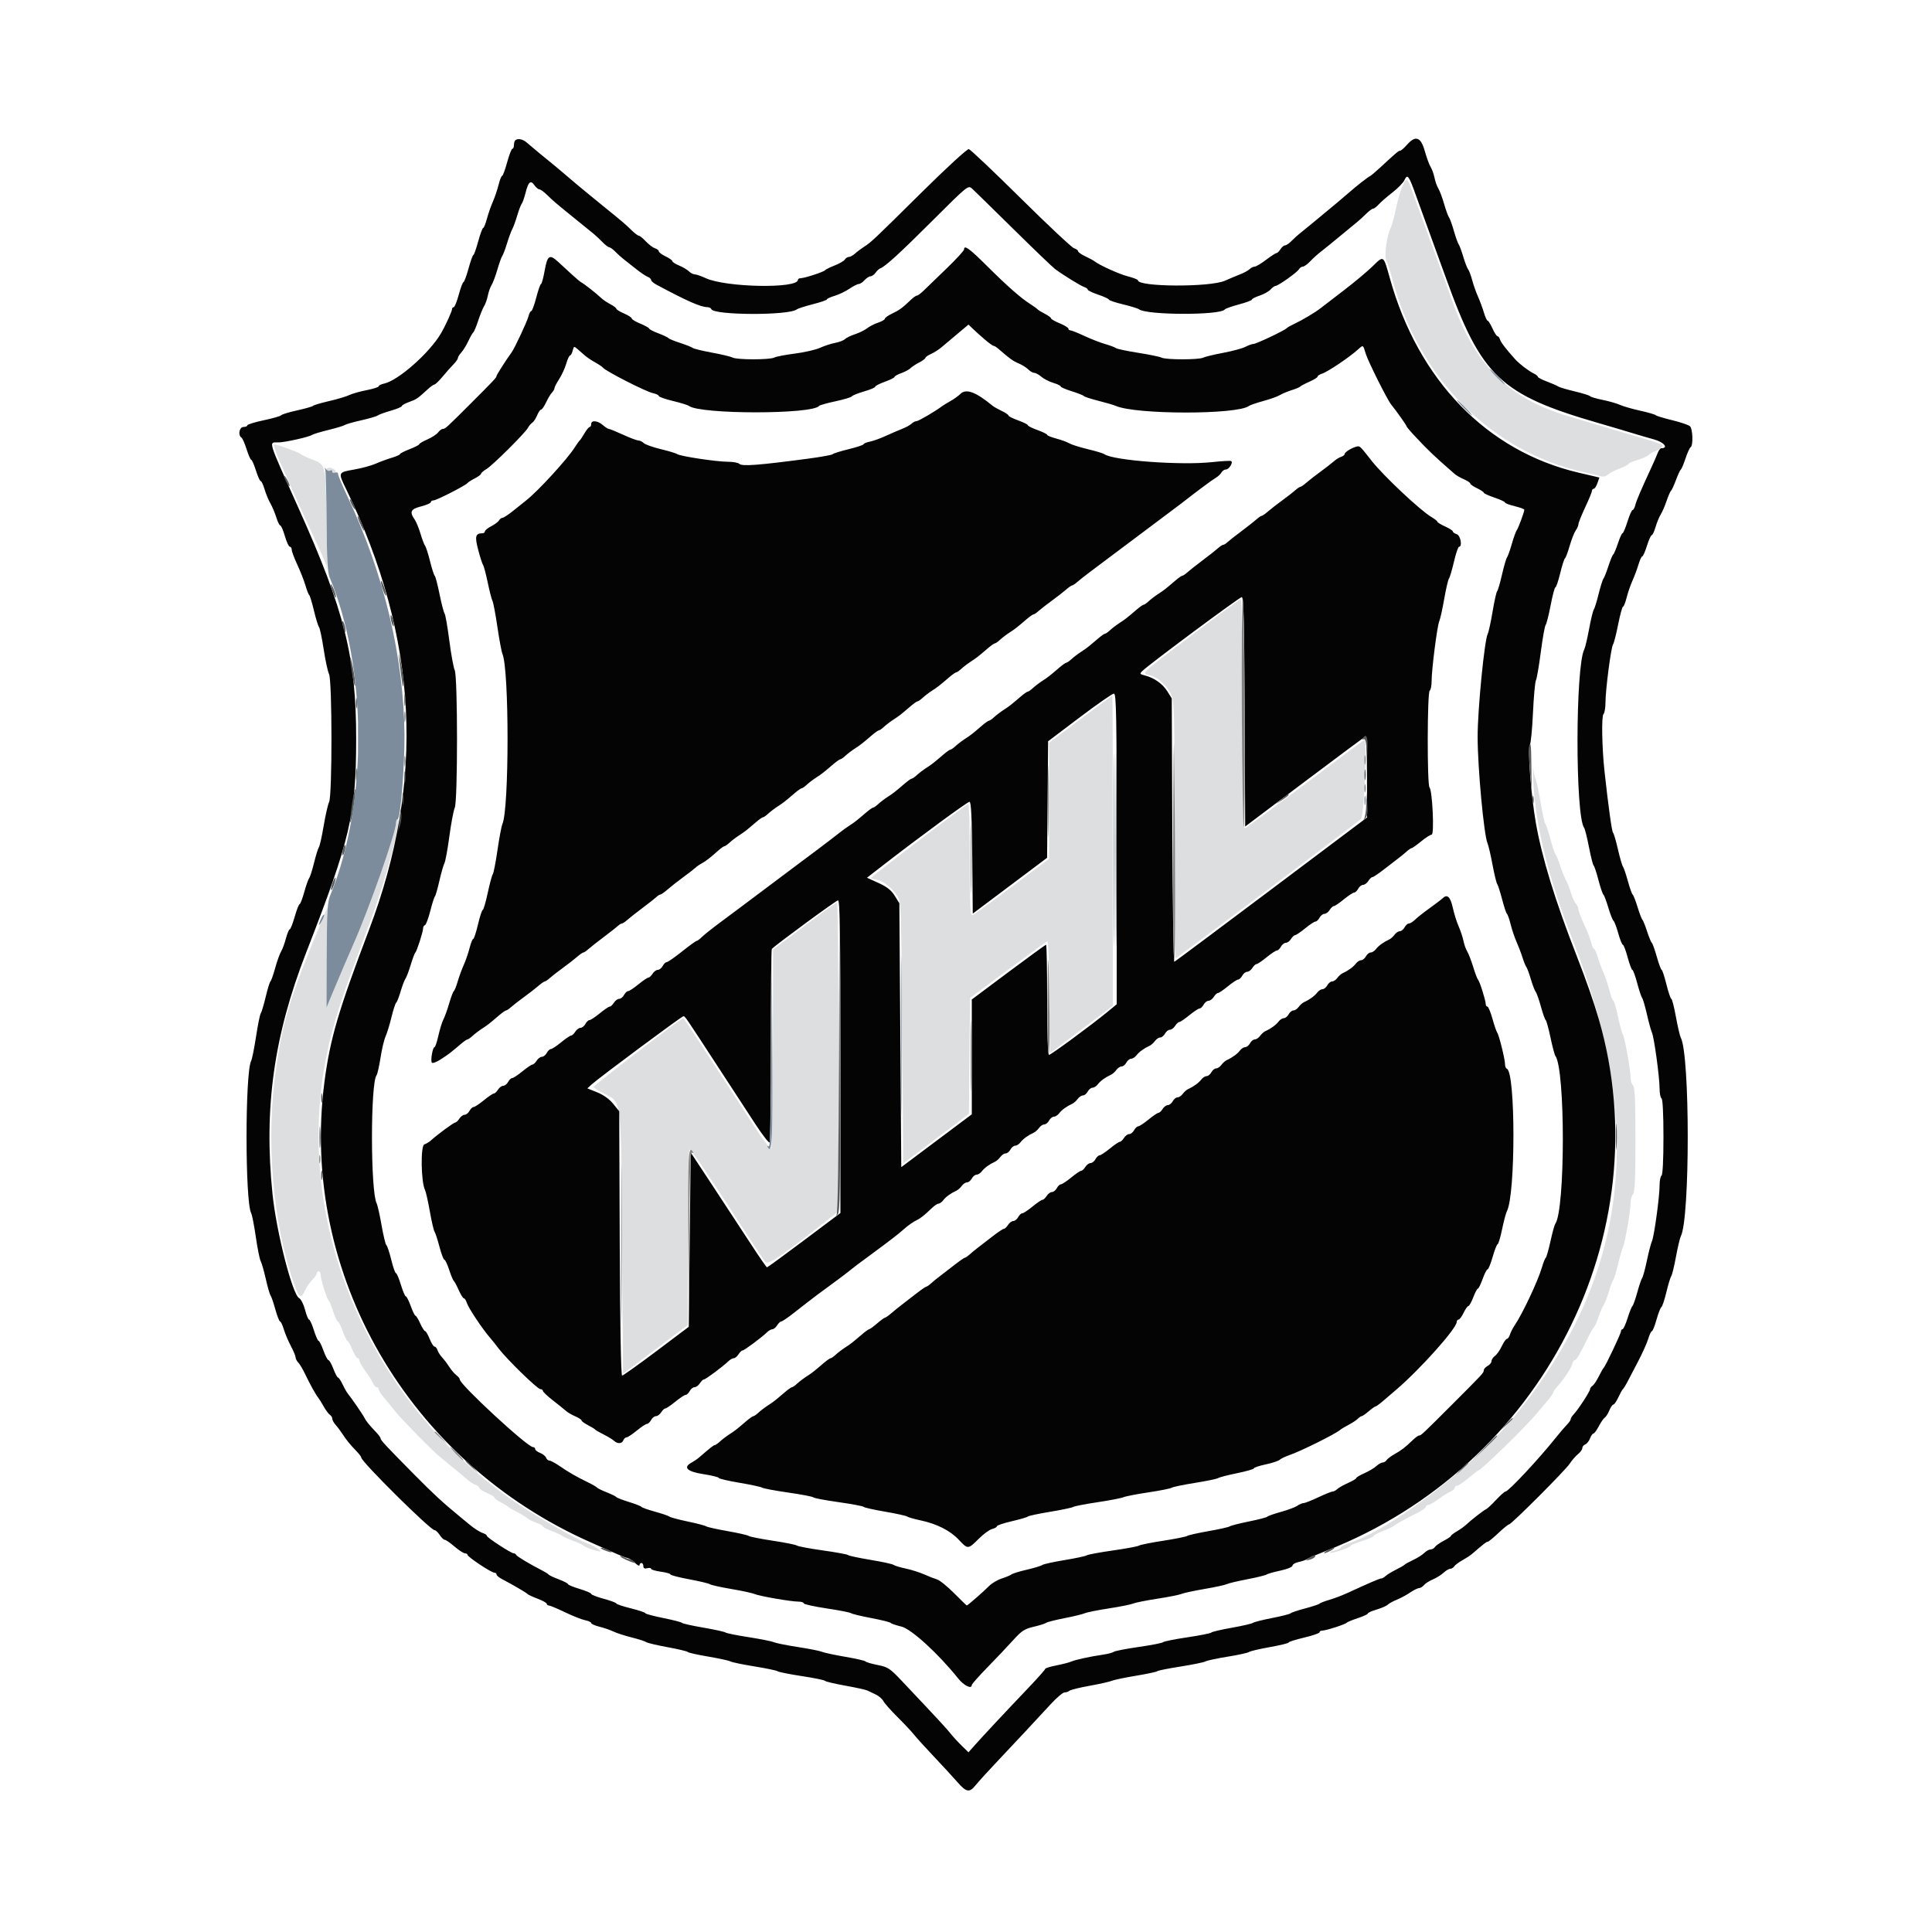 <svg id="svg" version="1.1" xmlns="http://www.w3.org/2000/svg" xmlns:xlink="http://www.w3.org/1999/xlink" width="400" height="400" viewBox="0, 0, 400,400"><g id="svgg"><path id="path0" d="M290.292 38.700 C 289.928 39.525,289.353 41.550,289.013 43.200 C 288.673 44.850,288.217 46.560,288.000 47.000 C 287.104 48.810,286.533 52.960,287.037 54.000 C 287.304 54.550,287.912 56.440,288.388 58.200 C 293.901 78.558,308.891 93.534,328.003 97.778 C 329.432 98.095,330.978 98.469,331.440 98.608 C 331.937 98.758,332.510 98.633,332.841 98.302 C 333.149 97.994,334.255 97.416,335.300 97.017 C 336.345 96.618,337.200 96.175,337.200 96.033 C 337.200 95.891,338.020 95.533,339.022 95.237 C 340.024 94.941,341.068 94.475,341.341 94.202 C 341.614 93.929,342.218 93.585,342.683 93.437 C 343.147 93.290,343.732 92.923,343.982 92.622 C 344.500 91.998,345.047 92.207,335.600 89.412 C 332.190 88.402,327.240 86.933,324.600 86.146 C 312.254 82.466,305.342 75.560,300.632 62.200 C 300.089 60.660,298.091 55.170,296.191 50.000 C 294.292 44.830,292.465 39.835,292.131 38.900 C 291.388 36.815,291.136 36.788,290.292 38.700 M57.567 94.700 C 58.754 97.560,63.253 107.537,65.974 113.344 C 66.868 115.253,67.600 117.022,67.600 117.274 C 67.600 117.527,67.645 117.658,67.700 117.567 C 67.755 117.475,67.710 112.797,67.600 107.170 C 67.377 95.762,67.514 96.280,64.400 95.043 C 63.410 94.650,62.400 94.164,62.156 93.962 C 61.705 93.589,57.334 92.000,56.760 92.000 C 56.587 92.000,56.950 93.215,57.567 94.700 M67.600 97.243 C 67.600 97.486,67.858 97.586,68.174 97.465 C 68.490 97.344,68.825 97.460,68.919 97.722 C 69.013 97.985,69.245 98.055,69.434 97.878 C 69.622 97.701,69.512 97.389,69.188 97.184 C 68.386 96.677,67.600 96.706,67.600 97.243 M246.714 131.534 C 236.029 139.603,236.231 139.411,238.010 139.802 C 239.689 140.171,241.576 141.864,242.448 143.783 C 243.137 145.299,243.183 147.055,243.191 171.900 C 243.196 186.475,243.278 198.400,243.373 198.400 C 243.614 198.400,280.825 170.460,281.755 169.581 C 282.430 168.943,283.112 153.202,282.465 153.200 C 282.390 153.200,276.938 157.258,270.349 162.219 C 263.760 167.179,258.106 171.338,257.784 171.461 C 257.276 171.656,257.200 168.588,257.200 147.843 C 257.200 134.729,257.065 124.015,256.900 124.034 C 256.735 124.053,252.151 127.428,246.714 131.534 M223.700 148.904 L 217.200 153.784 217.200 165.796 L 217.200 177.808 209.572 183.527 C 205.376 186.673,201.686 189.346,201.372 189.466 C 200.884 189.653,200.800 187.968,200.800 178.009 C 200.800 171.588,200.649 166.393,200.465 166.467 C 199.648 166.792,179.965 181.785,180.265 181.853 C 180.449 181.895,181.081 182.036,181.669 182.165 C 183.045 182.467,185.040 184.151,185.914 185.748 C 186.537 186.884,186.618 189.485,186.800 213.934 L 187.000 240.868 193.800 235.734 L 200.600 230.600 200.723 218.600 L 200.847 206.600 208.663 200.800 C 212.962 197.610,216.639 194.941,216.834 194.869 C 217.033 194.795,217.234 199.838,217.294 206.383 L 217.400 218.029 223.900 213.140 L 230.400 208.251 230.400 176.126 C 230.400 158.457,230.355 144.005,230.300 144.011 C 230.245 144.018,227.275 146.219,223.700 148.904 M317.455 161.800 C 317.886 170.947,320.622 181.966,325.598 194.600 C 340.848 233.317,337.115 264.352,313.763 293.000 C 305.132 303.588,288.102 316.644,279.100 319.574 C 278.275 319.842,277.600 320.214,277.600 320.399 C 277.600 320.585,277.047 320.858,276.371 321.006 C 275.696 321.155,275.234 321.367,275.345 321.479 C 275.609 321.742,279.599 320.420,279.603 320.068 C 279.605 319.921,280.685 319.464,282.003 319.053 C 283.322 318.642,284.400 318.171,284.400 318.007 C 284.400 317.843,285.250 317.384,286.288 316.987 C 287.327 316.591,288.362 316.107,288.588 315.912 C 289.058 315.507,291.020 314.425,293.500 313.201 C 294.435 312.740,295.200 312.191,295.200 311.981 C 295.200 311.772,295.425 311.594,295.700 311.587 C 295.975 311.579,296.920 311.043,297.800 310.395 C 298.680 309.747,299.805 309.038,300.300 308.818 C 300.795 308.599,301.200 308.235,301.200 308.010 C 301.200 307.784,301.413 307.600,301.674 307.600 C 301.935 307.600,303.002 306.880,304.046 306.000 C 305.090 305.120,306.030 304.400,306.135 304.400 C 306.652 304.400,315.956 295.321,318.096 292.728 C 318.698 291.997,319.731 290.770,320.389 290.000 C 321.048 289.230,321.590 288.465,321.594 288.300 C 321.597 288.135,321.881 287.685,322.225 287.300 C 323.739 285.605,325.237 283.393,325.452 282.534 C 325.581 282.020,325.846 281.600,326.040 281.600 C 326.390 281.600,327.150 280.297,328.843 276.800 C 329.322 275.810,329.847 274.910,330.010 274.800 C 330.173 274.690,330.609 273.704,330.979 272.610 C 331.349 271.515,331.823 270.413,332.032 270.161 C 332.241 269.909,332.698 268.735,333.047 267.551 C 333.396 266.368,333.825 265.220,334.001 265.000 C 334.176 264.780,334.620 263.340,334.986 261.800 C 335.352 260.260,335.815 258.640,336.015 258.200 C 336.467 257.204,337.597 250.628,337.599 248.980 C 337.599 248.309,337.825 247.535,338.100 247.260 C 338.475 246.885,338.600 244.075,338.600 236.000 C 338.600 227.925,338.475 225.115,338.100 224.740 C 337.825 224.465,337.600 223.768,337.600 223.190 C 337.600 221.631,336.363 214.662,336.005 214.200 C 335.834 213.980,335.377 212.315,334.989 210.500 C 334.601 208.685,334.164 207.200,334.018 207.200 C 333.871 207.200,333.515 206.255,333.226 205.100 C 332.937 203.945,332.381 202.280,331.991 201.400 C 331.601 200.520,331.055 199.035,330.778 198.100 C 330.500 197.165,330.144 196.400,329.987 196.400 C 329.829 196.400,329.595 195.877,329.468 195.239 C 329.340 194.600,328.687 192.917,328.018 191.500 C 327.348 190.082,326.800 188.638,326.800 188.290 C 326.800 187.942,326.570 187.419,326.288 187.129 C 326.006 186.838,325.528 185.790,325.225 184.800 C 324.922 183.810,324.460 182.640,324.198 182.200 C 323.937 181.760,323.399 180.410,323.002 179.200 C 322.606 177.990,322.163 176.910,322.016 176.800 C 321.870 176.690,321.421 175.340,321.018 173.800 C 320.616 172.260,320.138 170.809,319.957 170.576 C 319.777 170.343,319.333 168.363,318.971 166.176 C 318.609 163.989,318.158 161.840,317.968 161.400 C 317.779 160.960,317.544 159.970,317.445 159.200 C 317.347 158.430,317.351 159.600,317.455 161.800 M82.000 170.333 C 82.000 172.321,76.343 188.385,73.032 195.800 C 72.145 197.787,70.515 201.598,69.013 205.200 L 67.595 208.600 67.697 198.193 L 67.800 187.786 66.964 189.793 C 60.169 206.108,58.647 210.944,57.195 220.833 C 54.987 235.875,56.408 253.101,60.913 265.900 C 61.899 268.701,62.356 268.961,63.148 267.172 C 63.447 266.497,64.121 265.516,64.646 264.991 C 65.171 264.466,65.600 263.848,65.600 263.618 C 65.600 263.388,65.780 263.200,66.000 263.200 C 66.220 263.200,66.400 263.539,66.400 263.954 C 66.400 264.862,67.653 268.918,68.021 269.200 C 68.165 269.310,68.593 270.345,68.973 271.500 C 69.353 272.655,69.794 273.600,69.953 273.600 C 70.112 273.600,70.566 274.500,70.961 275.600 C 71.357 276.700,71.797 277.601,71.940 277.601 C 72.083 277.602,72.533 278.412,72.940 279.401 C 73.346 280.391,73.841 281.200,74.040 281.200 C 74.238 281.200,74.406 281.425,74.413 281.700 C 74.421 281.975,74.957 282.920,75.605 283.800 C 76.253 284.680,76.962 285.805,77.182 286.300 C 77.401 286.795,77.765 287.200,77.990 287.200 C 78.216 287.200,78.400 287.401,78.400 287.647 C 78.400 287.893,78.895 288.665,79.500 289.361 C 80.105 290.058,81.140 291.325,81.800 292.177 C 82.983 293.704,89.584 300.430,91.048 301.601 C 92.591 302.835,96.200 305.824,96.957 306.495 C 97.388 306.878,98.069 307.295,98.471 307.422 C 98.872 307.550,99.200 307.822,99.200 308.028 C 99.200 308.234,99.920 308.714,100.800 309.096 C 101.680 309.477,102.400 309.922,102.400 310.084 C 102.400 310.247,102.985 310.679,103.700 311.046 C 104.415 311.412,105.090 311.823,105.200 311.960 C 105.310 312.096,106.117 312.566,106.994 313.004 C 107.871 313.442,108.817 314.014,109.098 314.276 C 109.379 314.537,110.237 314.978,111.004 315.256 C 111.772 315.534,112.400 315.880,112.400 316.026 C 112.400 316.172,113.255 316.614,114.300 317.009 C 115.345 317.404,116.290 317.842,116.400 317.984 C 116.510 318.125,117.500 318.575,118.600 318.984 C 119.700 319.392,120.690 319.849,120.800 319.998 C 121.030 320.310,123.509 321.200,124.149 321.200 C 124.806 321.200,122.972 320.018,121.541 319.520 C 119.623 318.851,111.463 314.222,107.400 311.498 C 76.512 290.786,60.501 253.327,67.626 218.444 C 68.968 211.877,70.707 206.520,76.279 191.800 C 79.890 182.258,83.296 169.600,82.252 169.600 C 82.113 169.600,82.000 169.930,82.000 170.333 M166.527 191.731 L 160.054 196.600 160.027 217.076 C 160.012 228.442,159.843 237.650,159.647 237.771 C 159.453 237.891,158.154 236.237,156.762 234.095 C 155.369 231.953,152.231 227.140,149.789 223.400 C 147.347 219.660,144.499 215.295,143.461 213.700 C 142.422 212.105,141.519 210.800,141.454 210.800 C 141.024 210.800,122.776 224.799,122.876 225.052 C 122.944 225.227,123.891 225.827,124.979 226.385 C 128.784 228.336,128.570 226.592,128.800 257.504 L 129.000 284.408 135.700 279.363 L 142.400 274.317 142.400 256.159 C 142.400 244.601,142.542 238.000,142.791 238.000 C 143.147 238.000,146.406 242.836,154.741 255.734 C 156.423 258.338,158.070 260.803,158.400 261.212 C 159.020 261.980,161.303 260.454,171.300 252.587 L 173.600 250.778 173.600 218.789 C 173.600 201.195,173.465 186.814,173.300 186.831 C 173.135 186.848,170.087 189.053,166.527 191.731 " stroke="none" fill="#dcdee0" fill-rule="evenodd"></path><path id="path1" d="M106.667 29.067 C 106.520 29.213,106.400 29.663,106.400 30.067 C 106.400 30.470,106.258 30.800,106.084 30.800 C 105.909 30.800,105.422 32.060,105.000 33.600 C 104.578 35.140,104.112 36.400,103.964 36.400 C 103.816 36.400,103.482 37.245,103.222 38.277 C 102.962 39.310,102.427 40.885,102.034 41.777 C 101.640 42.670,101.088 44.255,100.807 45.300 C 100.526 46.345,100.177 47.200,100.032 47.200 C 99.886 47.200,99.422 48.460,99.000 50.000 C 98.578 51.540,98.128 52.800,98.000 52.800 C 97.872 52.800,97.422 54.060,97.000 55.600 C 96.578 57.140,96.111 58.400,95.961 58.400 C 95.811 58.400,95.372 59.570,94.985 61.000 C 94.598 62.430,94.128 63.600,93.941 63.600 C 93.753 63.600,93.600 63.765,93.600 63.967 C 93.600 64.423,92.249 67.389,91.301 69.013 C 88.951 73.042,82.477 78.768,79.544 79.412 C 78.915 79.551,78.400 79.806,78.400 79.980 C 78.400 80.154,77.275 80.513,75.900 80.779 C 74.525 81.045,72.911 81.501,72.313 81.794 C 71.715 82.086,69.825 82.650,68.113 83.046 C 66.401 83.443,64.910 83.884,64.800 84.027 C 64.690 84.169,63.209 84.593,61.508 84.969 C 59.807 85.344,58.326 85.796,58.217 85.973 C 58.108 86.149,56.484 86.616,54.609 87.010 C 52.734 87.403,51.200 87.877,51.200 88.063 C 51.200 88.248,50.840 88.400,50.400 88.400 C 49.549 88.400,49.222 90.119,49.984 90.590 C 50.195 90.721,50.678 91.811,51.057 93.014 C 51.436 94.216,51.869 95.200,52.018 95.200 C 52.168 95.200,52.602 96.190,52.982 97.400 C 53.363 98.610,53.809 99.600,53.974 99.600 C 54.139 99.600,54.499 100.365,54.775 101.300 C 55.051 102.235,55.590 103.540,55.972 104.200 C 56.354 104.860,56.905 106.165,57.197 107.100 C 57.489 108.035,57.866 108.800,58.036 108.800 C 58.205 108.800,58.631 109.790,58.983 111.000 C 59.335 112.210,59.797 113.200,60.011 113.200 C 60.225 113.200,60.400 113.478,60.400 113.817 C 60.400 114.156,60.921 115.551,61.557 116.917 C 62.194 118.283,62.950 120.210,63.238 121.200 C 63.526 122.190,63.877 123.090,64.020 123.200 C 64.162 123.310,64.600 124.750,64.994 126.400 C 65.387 128.050,65.861 129.594,66.046 129.831 C 66.232 130.068,66.667 132.138,67.014 134.431 C 67.361 136.724,67.860 139.032,68.123 139.560 C 68.782 140.886,68.797 164.667,68.140 166.039 C 67.887 166.568,67.378 168.798,67.009 170.996 C 66.640 173.194,66.198 175.174,66.027 175.396 C 65.857 175.618,65.408 177.057,65.031 178.592 C 64.653 180.128,64.196 181.568,64.015 181.792 C 63.834 182.017,63.373 183.325,62.990 184.700 C 62.608 186.075,62.174 187.200,62.027 187.200 C 61.879 187.200,61.424 188.370,61.015 189.800 C 60.606 191.230,60.144 192.400,59.988 192.400 C 59.832 192.400,59.476 193.255,59.198 194.300 C 58.920 195.345,58.466 196.569,58.189 197.020 C 57.913 197.471,57.365 199.001,56.972 200.420 C 56.579 201.839,56.137 203.090,55.990 203.200 C 55.842 203.310,55.400 204.750,55.006 206.400 C 54.613 208.050,54.154 209.580,53.987 209.800 C 53.821 210.020,53.382 212.180,53.013 214.600 C 52.644 217.020,52.186 219.295,51.996 219.655 C 50.729 222.049,50.728 248.758,51.994 251.140 C 52.187 251.503,52.623 253.731,52.964 256.091 C 53.304 258.451,53.756 260.701,53.967 261.091 C 54.179 261.481,54.658 263.150,55.031 264.800 C 55.404 266.450,55.845 267.980,56.012 268.200 C 56.178 268.420,56.627 269.725,57.010 271.100 C 57.392 272.475,57.833 273.600,57.989 273.600 C 58.146 273.600,58.492 274.329,58.759 275.221 C 59.026 276.112,59.684 277.669,60.222 278.680 C 60.760 279.692,61.200 280.749,61.200 281.031 C 61.200 281.313,61.445 281.788,61.744 282.087 C 62.043 282.386,62.669 283.434,63.134 284.415 C 64.121 286.494,65.416 288.828,65.901 289.400 C 66.087 289.620,66.591 290.430,67.020 291.200 C 67.449 291.970,68.025 292.744,68.300 292.920 C 68.575 293.096,68.800 293.467,68.800 293.744 C 68.800 294.022,69.116 294.598,69.503 295.025 C 69.890 295.451,70.532 296.307,70.930 296.927 C 71.706 298.135,72.468 299.066,73.900 300.556 C 74.395 301.070,74.800 301.621,74.800 301.779 C 74.800 302.624,89.109 316.800,89.963 316.800 C 90.193 316.800,90.676 317.250,91.037 317.800 C 91.397 318.350,91.868 318.800,92.082 318.800 C 92.297 318.800,93.209 319.430,94.108 320.200 C 95.008 320.970,95.982 321.600,96.272 321.600 C 96.562 321.600,96.800 321.746,96.800 321.924 C 96.800 322.338,101.707 325.600,102.331 325.600 C 102.589 325.600,102.800 325.767,102.800 325.971 C 102.800 326.175,103.295 326.600,103.900 326.916 C 106.141 328.086,109.006 329.761,109.200 330.013 C 109.310 330.156,110.255 330.596,111.300 330.991 C 112.345 331.386,113.200 331.864,113.200 332.054 C 113.200 332.244,113.394 332.400,113.631 332.400 C 113.868 332.400,115.370 333.029,116.968 333.797 C 118.565 334.566,120.441 335.308,121.136 335.447 C 121.831 335.586,122.400 335.851,122.400 336.035 C 122.400 336.219,123.165 336.559,124.100 336.791 C 125.035 337.023,126.340 337.473,127.000 337.790 C 127.660 338.108,129.370 338.661,130.800 339.020 C 132.230 339.378,133.580 339.813,133.800 339.985 C 134.020 340.157,136.000 340.627,138.200 341.029 C 140.400 341.431,142.290 341.881,142.400 342.029 C 142.510 342.177,144.400 342.601,146.600 342.972 C 148.800 343.343,150.882 343.796,151.226 343.980 C 151.570 344.164,153.820 344.630,156.226 345.017 C 158.632 345.403,160.780 345.854,161.000 346.018 C 161.220 346.183,163.470 346.632,166.000 347.017 C 168.530 347.401,170.690 347.843,170.800 347.998 C 170.910 348.154,172.796 348.602,174.991 348.994 C 177.186 349.386,179.256 349.842,179.591 350.007 C 179.926 350.172,180.709 350.546,181.331 350.837 C 181.953 351.129,182.652 351.735,182.884 352.184 C 183.116 352.633,184.445 354.133,185.837 355.517 C 187.230 356.901,188.751 358.521,189.217 359.117 C 189.684 359.713,191.536 361.755,193.333 363.656 C 195.130 365.557,197.320 367.936,198.200 368.942 C 200.093 371.106,200.708 371.209,202.019 369.582 C 202.558 368.912,204.350 366.934,206.000 365.187 C 210.294 360.640,214.820 355.792,217.471 352.900 C 218.731 351.525,220.050 350.400,220.401 350.400 C 220.752 350.400,221.211 350.244,221.420 350.052 C 221.629 349.861,223.510 349.397,225.600 349.020 C 227.690 348.644,229.760 348.180,230.200 347.988 C 230.640 347.797,232.890 347.327,235.200 346.944 C 237.510 346.561,239.490 346.138,239.600 346.005 C 239.710 345.872,241.852 345.441,244.359 345.048 C 246.866 344.655,249.206 344.176,249.559 343.985 C 249.912 343.793,251.994 343.347,254.187 342.994 C 256.380 342.642,258.360 342.208,258.587 342.030 C 258.814 341.852,260.755 341.396,262.900 341.016 C 265.045 340.637,266.800 340.208,266.801 340.063 C 266.801 339.918,268.241 339.460,270.001 339.046 C 271.760 338.631,273.200 338.136,273.200 337.946 C 273.200 337.755,273.449 337.600,273.754 337.600 C 274.512 337.600,278.552 336.302,278.800 335.979 C 278.910 335.835,279.945 335.407,281.100 335.027 C 282.255 334.647,283.200 334.209,283.200 334.055 C 283.200 333.901,284.020 333.533,285.022 333.237 C 286.024 332.941,287.059 332.489,287.322 332.232 C 287.585 331.976,288.430 331.510,289.200 331.198 C 289.970 330.885,291.210 330.218,291.956 329.715 C 292.702 329.212,293.534 328.800,293.807 328.800 C 294.079 328.800,294.535 328.520,294.819 328.177 C 295.104 327.834,295.931 327.305,296.659 327.001 C 297.386 326.697,298.379 326.078,298.866 325.624 C 299.353 325.171,299.978 324.800,300.256 324.800 C 300.533 324.800,300.904 324.575,301.080 324.300 C 301.256 324.025,302.010 323.460,302.755 323.045 C 303.501 322.629,304.401 322.040,304.755 321.735 C 307.239 319.597,307.750 319.200,308.016 319.200 C 308.181 319.200,309.174 318.390,310.222 317.400 C 311.270 316.410,312.270 315.600,312.444 315.600 C 312.928 315.600,324.145 304.365,325.023 303.000 C 325.448 302.340,326.202 301.472,326.698 301.071 C 327.194 300.670,327.600 300.104,327.600 299.814 C 327.600 299.523,327.873 299.181,328.206 299.053 C 328.539 298.925,328.985 298.366,329.196 297.810 C 329.407 297.255,329.724 296.800,329.899 296.800 C 330.075 296.800,330.572 296.125,331.005 295.300 C 331.438 294.475,331.995 293.669,332.244 293.509 C 332.492 293.350,332.921 292.675,333.196 292.009 C 333.472 291.344,333.847 290.800,334.030 290.800 C 334.213 290.800,334.677 290.125,335.060 289.300 C 335.444 288.475,335.872 287.710,336.010 287.600 C 336.149 287.490,336.544 286.860,336.888 286.200 C 337.232 285.540,338.248 283.596,339.147 281.880 C 340.045 280.164,340.993 278.049,341.253 277.180 C 341.514 276.311,341.854 275.600,342.011 275.600 C 342.167 275.600,342.596 274.526,342.964 273.213 C 343.333 271.900,343.787 270.732,343.973 270.617 C 344.160 270.501,344.626 269.101,345.011 267.504 C 345.395 265.907,345.848 264.420,346.017 264.200 C 346.186 263.980,346.624 262.180,346.990 260.200 C 347.357 258.220,347.807 256.314,347.991 255.965 C 349.909 252.325,349.907 218.443,347.988 214.835 C 347.802 214.486,347.347 212.535,346.975 210.500 C 346.604 208.465,346.179 206.800,346.030 206.800 C 345.882 206.800,345.424 205.450,345.013 203.800 C 344.602 202.150,344.159 200.800,344.028 200.800 C 343.897 200.800,343.446 199.585,343.026 198.100 C 342.606 196.615,342.140 195.310,341.990 195.200 C 341.840 195.090,341.395 194.010,341.000 192.800 C 340.605 191.590,340.169 190.510,340.030 190.400 C 339.892 190.290,339.446 189.120,339.040 187.800 C 338.635 186.480,338.176 185.310,338.022 185.200 C 337.868 185.090,337.421 183.830,337.028 182.400 C 336.635 180.970,336.175 179.620,336.006 179.400 C 335.836 179.180,335.368 177.560,334.965 175.800 C 334.562 174.040,334.110 172.510,333.960 172.400 C 333.722 172.226,332.970 166.792,332.187 159.600 C 331.671 154.850,331.552 148.288,331.975 147.865 C 332.209 147.631,332.400 146.524,332.400 145.403 C 332.400 142.786,333.555 133.946,333.967 133.410 C 334.140 133.184,334.613 131.335,335.017 129.300 C 335.422 127.265,335.877 125.600,336.029 125.600 C 336.181 125.600,336.518 124.755,336.778 123.723 C 337.038 122.690,337.581 121.115,337.984 120.223 C 338.388 119.330,338.945 117.835,339.222 116.900 C 339.500 115.965,339.853 115.200,340.009 115.200 C 340.164 115.200,340.602 114.210,340.982 113.000 C 341.363 111.790,341.809 110.800,341.974 110.800 C 342.139 110.800,342.497 110.035,342.771 109.100 C 343.045 108.165,343.524 107.001,343.834 106.514 C 344.145 106.027,344.691 104.767,345.047 103.714 C 345.403 102.661,345.817 101.710,345.968 101.600 C 346.118 101.490,346.575 100.500,346.984 99.400 C 347.392 98.300,347.852 97.310,348.004 97.200 C 348.157 97.090,348.592 96.057,348.972 94.905 C 349.351 93.752,349.827 92.707,350.031 92.581 C 350.581 92.241,350.477 88.818,349.900 88.256 C 349.625 87.989,347.960 87.421,346.200 86.995 C 344.440 86.569,342.910 86.104,342.800 85.961 C 342.690 85.819,341.250 85.402,339.600 85.035 C 337.950 84.669,336.060 84.124,335.400 83.824 C 334.740 83.525,333.120 83.061,331.800 82.793 C 330.480 82.526,329.310 82.179,329.200 82.023 C 329.090 81.866,327.650 81.417,326.000 81.025 C 324.350 80.633,322.820 80.177,322.600 80.012 C 322.380 79.847,321.345 79.393,320.300 79.002 C 319.255 78.611,318.400 78.165,318.400 78.010 C 318.400 77.855,317.995 77.536,317.500 77.300 C 316.509 76.828,314.565 75.337,313.718 74.400 C 311.839 72.320,310.767 70.926,310.571 70.309 C 310.447 69.919,310.206 69.600,310.034 69.600 C 309.862 69.600,309.397 68.880,309.000 68.000 C 308.603 67.120,308.154 66.400,308.003 66.400 C 307.851 66.400,307.500 65.635,307.222 64.700 C 306.945 63.765,306.394 62.280,305.998 61.400 C 305.602 60.520,305.063 58.990,304.800 58.000 C 304.537 57.010,304.157 55.998,303.955 55.751 C 303.753 55.505,303.302 54.335,302.953 53.151 C 302.604 51.968,302.178 50.820,302.007 50.600 C 301.836 50.380,301.388 49.120,301.010 47.800 C 300.633 46.480,300.178 45.220,300.000 45.000 C 299.822 44.780,299.363 43.520,298.981 42.200 C 298.599 40.880,298.059 39.440,297.782 39.000 C 297.505 38.560,297.153 37.570,297.000 36.800 C 296.847 36.030,296.489 35.031,296.204 34.580 C 295.919 34.129,295.373 32.644,294.990 31.280 C 294.161 28.326,293.073 27.951,291.275 30.000 C 290.696 30.660,290.070 31.200,289.885 31.200 C 289.555 31.200,289.138 31.552,285.679 34.754 C 284.732 35.631,283.812 36.404,283.634 36.474 C 283.241 36.627,280.687 38.631,279.140 40.000 C 278.518 40.550,277.462 41.450,276.793 42.000 C 276.124 42.550,275.256 43.270,274.863 43.600 C 273.233 44.971,269.746 47.840,269.032 48.399 C 268.609 48.730,267.869 49.405,267.386 49.900 C 266.903 50.395,266.305 50.800,266.058 50.800 C 265.810 50.800,265.382 51.160,265.107 51.600 C 264.832 52.040,264.460 52.400,264.280 52.400 C 264.100 52.400,263.127 53.030,262.118 53.800 C 261.110 54.570,260.054 55.200,259.771 55.200 C 259.488 55.200,259.019 55.433,258.729 55.717 C 258.438 56.001,257.570 56.480,256.800 56.780 C 256.030 57.081,254.590 57.684,253.600 58.122 C 250.497 59.493,235.600 59.421,235.600 58.034 C 235.600 57.879,234.674 57.514,233.542 57.224 C 231.707 56.754,227.664 54.928,226.600 54.089 C 226.380 53.916,225.525 53.456,224.700 53.068 C 223.875 52.680,223.200 52.203,223.200 52.008 C 223.200 51.813,222.819 51.533,222.354 51.386 C 221.889 51.238,216.934 46.591,211.342 41.059 C 205.750 35.526,200.912 30.942,200.589 30.871 C 200.258 30.798,196.050 34.655,190.902 39.748 C 180.703 49.840,180.401 50.124,178.886 51.097 C 178.289 51.480,177.451 52.110,177.025 52.497 C 176.598 52.884,176.022 53.200,175.744 53.200 C 175.467 53.200,175.096 53.438,174.920 53.728 C 174.744 54.019,173.791 54.575,172.801 54.965 C 171.812 55.354,170.912 55.800,170.801 55.956 C 170.562 56.293,166.549 57.600,165.754 57.600 C 165.449 57.600,165.200 57.754,165.200 57.941 C 165.200 59.795,150.273 59.517,146.104 57.585 C 145.172 57.153,144.150 56.800,143.833 56.800 C 143.516 56.800,142.981 56.523,142.643 56.185 C 142.305 55.847,141.392 55.305,140.614 54.980 C 139.836 54.655,139.200 54.245,139.200 54.069 C 139.200 53.892,138.570 53.448,137.800 53.081 C 137.030 52.713,136.400 52.242,136.400 52.033 C 136.400 51.825,136.045 51.541,135.612 51.404 C 135.179 51.266,134.324 50.624,133.713 49.977 C 133.102 49.330,132.449 48.800,132.262 48.800 C 132.074 48.800,131.413 48.305,130.793 47.700 C 129.414 46.354,129.020 46.018,125.020 42.777 C 123.271 41.360,121.521 39.930,121.131 39.600 C 120.742 39.270,119.876 38.550,119.207 38.000 C 118.538 37.450,117.477 36.550,116.849 36.000 C 116.221 35.450,115.368 34.730,114.953 34.399 C 113.455 33.203,109.809 30.184,109.038 29.500 C 108.233 28.786,107.146 28.587,106.667 29.067 M293.133 40.400 C 293.796 42.270,294.907 45.330,295.601 47.200 C 296.294 49.070,298.003 53.769,299.398 57.642 C 306.726 77.990,310.661 81.721,331.000 87.605 C 333.420 88.305,336.480 89.211,337.800 89.620 C 339.120 90.028,341.228 90.643,342.485 90.988 C 344.508 91.542,345.523 92.800,343.947 92.800 C 343.745 92.800,343.406 93.259,343.193 93.820 C 342.979 94.380,342.371 95.775,341.840 96.920 C 339.707 101.521,338.809 103.627,338.567 104.589 C 338.427 105.145,338.174 105.600,338.004 105.600 C 337.834 105.600,337.358 106.678,336.947 107.997 C 336.536 109.315,336.079 110.395,335.932 110.397 C 335.785 110.398,335.353 111.345,334.973 112.500 C 334.593 113.655,334.155 114.690,334.000 114.800 C 333.845 114.910,333.398 115.990,333.006 117.200 C 332.615 118.410,332.150 119.583,331.975 119.808 C 331.799 120.032,331.347 121.472,330.969 123.008 C 330.592 124.543,330.147 125.980,329.980 126.200 C 329.813 126.420,329.376 128.220,329.010 130.200 C 328.643 132.180,328.196 134.081,328.016 134.425 C 326.154 137.969,326.126 168.915,327.983 171.400 C 328.147 171.620,328.596 173.420,328.981 175.400 C 329.365 177.380,329.800 179.090,329.946 179.200 C 330.093 179.310,330.540 180.659,330.941 182.198 C 331.343 183.737,331.798 185.087,331.955 185.198 C 332.111 185.309,332.576 186.534,332.988 187.919 C 333.401 189.305,333.879 190.526,334.052 190.632 C 334.225 190.739,334.667 191.900,335.036 193.213 C 335.404 194.526,335.835 195.600,335.993 195.600 C 336.152 195.600,336.598 196.770,336.985 198.200 C 337.372 199.630,337.811 200.800,337.961 200.800 C 338.110 200.800,338.556 202.015,338.951 203.500 C 339.347 204.985,339.810 206.380,339.980 206.600 C 340.151 206.820,340.599 208.350,340.976 210.000 C 341.353 211.650,341.823 213.360,342.020 213.800 C 342.476 214.816,343.600 223.060,343.600 225.390 C 343.600 226.360,343.780 227.264,344.000 227.400 C 344.244 227.551,344.400 230.663,344.400 235.400 C 344.400 240.137,344.244 243.249,344.000 243.400 C 343.780 243.536,343.600 244.440,343.600 245.410 C 343.600 247.776,342.472 255.998,342.011 257.000 C 341.808 257.440,341.339 259.240,340.969 261.000 C 340.600 262.760,340.159 264.380,339.991 264.600 C 339.823 264.820,339.365 266.170,338.972 267.600 C 338.579 269.030,338.132 270.290,337.978 270.400 C 337.824 270.510,337.373 271.635,336.976 272.900 C 336.579 274.165,336.107 275.200,335.927 275.200 C 335.747 275.200,335.600 275.398,335.600 275.639 C 335.600 276.107,332.400 282.863,332.019 283.200 C 331.894 283.310,331.434 284.120,330.996 285.000 C 330.558 285.880,329.975 286.744,329.700 286.920 C 329.425 287.096,329.200 287.415,329.200 287.630 C 329.200 288.074,326.719 291.878,325.805 292.834 C 325.472 293.182,325.200 293.626,325.200 293.819 C 325.200 294.013,324.840 294.538,324.399 294.986 C 323.958 295.434,322.952 296.610,322.163 297.600 C 318.628 302.036,312.310 308.800,311.702 308.800 C 311.525 308.800,310.638 309.589,309.730 310.553 C 308.823 311.518,307.907 312.373,307.696 312.453 C 307.246 312.625,304.559 314.710,303.584 315.645 C 303.213 315.999,302.346 316.623,301.655 317.031 C 300.965 317.439,300.400 317.873,300.400 317.995 C 300.400 318.118,299.725 318.572,298.900 319.005 C 298.075 319.438,297.256 320.019,297.080 320.296 C 296.904 320.573,296.499 320.800,296.180 320.800 C 295.861 320.800,295.279 321.121,294.887 321.513 C 294.494 321.906,293.459 322.562,292.587 322.972 C 291.714 323.383,290.910 323.827,290.800 323.959 C 290.690 324.092,289.880 324.560,289.000 324.999 C 288.120 325.439,287.162 326.024,286.871 326.299 C 286.581 326.575,286.181 326.800,285.983 326.800 C 285.645 326.800,283.638 327.661,279.000 329.797 C 277.900 330.303,276.190 330.953,275.200 331.239 C 274.210 331.526,273.310 331.876,273.200 332.017 C 273.090 332.157,271.740 332.605,270.200 333.012 C 268.660 333.418,267.310 333.871,267.200 334.018 C 267.090 334.165,265.380 334.601,263.400 334.987 C 261.420 335.374,259.620 335.828,259.400 335.998 C 259.180 336.167,257.200 336.624,255.000 337.012 C 252.800 337.401,250.910 337.845,250.800 337.999 C 250.690 338.153,248.440 338.600,245.800 338.993 C 243.160 339.386,240.910 339.839,240.800 339.999 C 240.690 340.159,238.440 340.600,235.800 340.979 C 233.160 341.358,230.820 341.813,230.600 341.989 C 230.380 342.165,229.390 342.428,228.400 342.573 C 225.637 342.978,222.687 343.620,221.800 344.008 C 221.360 344.201,219.965 344.560,218.700 344.808 C 217.435 345.055,216.400 345.379,216.400 345.529 C 216.400 345.678,214.769 347.510,212.776 349.600 C 208.273 354.322,203.595 359.327,201.844 361.296 L 200.514 362.791 199.116 361.434 C 198.347 360.687,197.316 359.564,196.826 358.938 C 196.013 357.901,193.998 355.727,186.587 347.889 C 184.248 345.415,183.822 345.138,181.712 344.722 C 180.440 344.471,179.310 344.139,179.200 343.984 C 179.090 343.829,177.200 343.396,175.000 343.021 C 172.800 342.647,170.640 342.184,170.200 341.993 C 169.760 341.802,167.510 341.355,165.200 341.000 C 162.890 340.645,160.640 340.193,160.200 339.997 C 159.760 339.801,157.420 339.334,155.000 338.960 C 152.580 338.587,150.420 338.150,150.200 337.990 C 149.980 337.830,147.910 337.375,145.600 336.980 C 143.290 336.584,141.310 336.142,141.200 335.997 C 141.090 335.852,139.335 335.399,137.300 334.990 C 135.265 334.582,133.600 334.132,133.600 333.991 C 133.600 333.849,132.250 333.398,130.600 332.987 C 128.950 332.576,127.600 332.123,127.600 331.979 C 127.600 331.836,126.430 331.402,125.000 331.015 C 123.570 330.628,122.400 330.171,122.400 329.999 C 122.400 329.827,121.320 329.363,120.000 328.968 C 118.680 328.572,117.600 328.127,117.600 327.979 C 117.600 327.830,116.745 327.386,115.700 326.991 C 114.655 326.596,113.710 326.153,113.600 326.005 C 113.490 325.858,112.860 325.461,112.200 325.123 C 109.627 323.807,106.994 322.226,106.867 321.920 C 106.793 321.744,106.565 321.600,106.359 321.600 C 105.826 321.600,100.800 318.329,100.800 317.982 C 100.800 317.823,100.485 317.588,100.100 317.458 C 99.334 317.201,98.270 316.532,97.147 315.600 C 96.749 315.270,95.923 314.589,95.312 314.086 C 91.631 311.060,89.744 309.319,85.677 305.200 C 79.740 299.187,78.800 298.176,78.800 297.803 C 78.800 297.632,78.395 297.070,77.900 296.556 C 76.511 295.111,75.764 294.192,75.472 293.569 C 75.201 292.993,72.735 289.401,72.004 288.520 C 71.785 288.257,71.302 287.402,70.929 286.620 C 70.557 285.839,70.130 285.200,69.980 285.200 C 69.831 285.200,69.399 284.390,69.021 283.400 C 68.643 282.410,68.187 281.600,68.007 281.600 C 67.827 281.600,67.357 280.700,66.961 279.600 C 66.566 278.500,66.114 277.600,65.958 277.600 C 65.802 277.600,65.363 276.610,64.982 275.400 C 64.602 274.190,64.152 273.200,63.982 273.200 C 63.813 273.200,63.440 272.286,63.154 271.169 C 62.867 270.053,62.318 268.970,61.932 268.764 C 60.536 268.017,57.229 255.090,56.422 247.227 C 54.596 229.431,56.690 214.404,63.395 197.200 C 72.514 173.801,73.729 168.609,73.742 153.000 C 73.756 136.159,71.336 126.437,61.895 105.400 C 55.307 90.721,55.581 91.600,57.599 91.600 C 58.939 91.600,64.005 90.474,64.597 90.045 C 64.818 89.884,66.350 89.422,68.000 89.017 C 69.650 88.613,71.180 88.149,71.400 87.988 C 71.620 87.826,73.145 87.391,74.789 87.022 C 76.433 86.652,77.963 86.203,78.189 86.023 C 78.415 85.844,79.635 85.400,80.900 85.037 C 82.165 84.674,83.200 84.239,83.200 84.069 C 83.200 83.900,83.875 83.521,84.700 83.228 C 86.207 82.692,86.461 82.519,88.518 80.628 C 89.133 80.063,89.781 79.600,89.957 79.600 C 90.133 79.600,90.890 78.867,91.639 77.970 C 92.387 77.074,93.405 75.928,93.900 75.424 C 94.395 74.920,94.800 74.338,94.800 74.130 C 94.800 73.921,95.121 73.402,95.513 72.975 C 95.905 72.549,96.562 71.480,96.972 70.600 C 97.383 69.720,97.845 68.910,98.000 68.800 C 98.155 68.690,98.606 67.610,99.002 66.400 C 99.399 65.190,99.948 63.840,100.222 63.400 C 100.497 62.960,100.847 61.970,101.000 61.200 C 101.153 60.430,101.505 59.440,101.782 59.000 C 102.059 58.560,102.599 57.120,102.981 55.800 C 103.363 54.480,103.815 53.220,103.985 53.000 C 104.155 52.780,104.598 51.610,104.968 50.400 C 105.339 49.190,105.830 47.860,106.059 47.445 C 106.289 47.029,106.747 45.769,107.079 44.645 C 107.410 43.520,107.830 42.418,108.011 42.195 C 108.192 41.972,108.556 40.934,108.820 39.888 C 109.392 37.615,109.861 37.224,110.655 38.357 C 110.980 38.820,111.433 39.200,111.662 39.200 C 111.891 39.200,112.587 39.695,113.207 40.300 C 114.586 41.646,114.980 41.982,118.980 45.223 C 120.729 46.640,122.493 48.070,122.899 48.400 C 123.305 48.730,124.119 49.495,124.708 50.100 C 125.297 50.705,125.942 51.200,126.143 51.200 C 126.344 51.200,126.903 51.605,127.386 52.100 C 127.869 52.595,128.614 53.270,129.043 53.600 C 129.472 53.930,130.628 54.843,131.612 55.629 C 132.595 56.416,133.715 57.175,134.100 57.317 C 134.485 57.459,134.800 57.747,134.800 57.958 C 134.800 58.169,135.295 58.607,135.900 58.932 C 142.228 62.328,145.070 63.582,146.467 63.594 C 146.833 63.597,147.193 63.777,147.267 63.993 C 147.705 65.285,163.293 65.349,164.952 64.065 C 165.198 63.874,166.705 63.387,168.300 62.982 C 169.895 62.577,171.200 62.129,171.200 61.986 C 171.200 61.843,171.925 61.509,172.811 61.244 C 173.696 60.979,175.071 60.320,175.866 59.781 C 176.661 59.241,177.529 58.800,177.794 58.800 C 178.059 58.800,178.602 58.440,179.000 58.000 C 179.398 57.560,179.956 57.200,180.239 57.200 C 180.523 57.200,180.990 56.868,181.277 56.463 C 181.565 56.058,182.000 55.653,182.244 55.563 C 183.303 55.175,186.191 52.535,193.084 45.657 C 200.359 38.398,200.452 38.323,201.259 39.054 C 201.708 39.460,205.546 43.214,209.787 47.396 C 214.028 51.578,217.926 55.318,218.449 55.707 C 220.164 56.981,223.761 59.197,224.488 59.428 C 224.880 59.552,225.200 59.793,225.200 59.962 C 225.200 60.131,226.190 60.607,227.400 61.018 C 228.610 61.429,229.600 61.889,229.600 62.040 C 229.600 62.190,230.905 62.628,232.500 63.012 C 234.095 63.395,235.587 63.855,235.815 64.033 C 237.399 65.269,252.731 65.299,253.581 64.068 C 253.701 63.893,255.015 63.427,256.500 63.031 C 257.985 62.635,259.200 62.180,259.200 62.020 C 259.200 61.859,259.917 61.491,260.794 61.202 C 261.671 60.913,262.689 60.344,263.056 59.938 C 263.423 59.532,263.880 59.200,264.072 59.200 C 264.608 59.200,268.560 56.400,268.920 55.765 C 269.096 55.454,269.461 55.200,269.731 55.200 C 270.001 55.200,270.691 54.705,271.265 54.100 C 271.838 53.495,272.823 52.606,273.454 52.124 C 274.084 51.642,275.914 50.156,277.520 48.821 C 279.126 47.486,280.723 46.170,281.069 45.897 C 281.415 45.624,282.198 44.905,282.809 44.300 C 283.421 43.695,284.086 43.200,284.288 43.200 C 284.490 43.200,285.022 42.795,285.470 42.300 C 285.918 41.805,287.195 40.696,288.308 39.835 C 289.420 38.975,290.535 37.823,290.784 37.275 C 291.389 35.947,291.699 36.359,293.133 40.400 M199.600 51.648 C 199.600 51.895,197.935 53.701,195.900 55.662 C 193.865 57.624,191.743 59.672,191.185 60.214 C 190.627 60.756,190.017 61.200,189.831 61.200 C 189.644 61.200,189.070 61.605,188.556 62.100 C 186.866 63.725,186.192 64.218,184.687 64.932 C 183.869 65.320,183.200 65.795,183.200 65.988 C 183.200 66.180,182.581 66.542,181.825 66.792 C 181.069 67.041,180.034 67.569,179.525 67.965 C 179.016 68.360,177.885 68.917,177.011 69.202 C 176.137 69.487,175.201 69.942,174.931 70.212 C 174.660 70.482,173.755 70.832,172.920 70.988 C 172.084 71.145,170.671 71.604,169.779 72.010 C 168.888 72.416,166.548 72.952,164.579 73.203 C 162.611 73.453,160.687 73.825,160.305 74.029 C 159.407 74.509,152.601 74.512,151.695 74.033 C 151.313 73.831,149.386 73.370,147.414 73.010 C 145.442 72.650,143.642 72.209,143.414 72.030 C 143.186 71.852,142.010 71.385,140.800 70.994 C 139.590 70.602,138.510 70.157,138.400 70.004 C 138.290 69.852,137.345 69.404,136.300 69.009 C 135.255 68.614,134.400 68.173,134.400 68.028 C 134.400 67.883,133.590 67.430,132.600 67.022 C 131.610 66.613,130.800 66.126,130.800 65.939 C 130.800 65.751,130.080 65.286,129.200 64.904 C 128.320 64.523,127.600 64.078,127.600 63.916 C 127.600 63.753,127.050 63.336,126.379 62.989 C 125.707 62.642,124.839 62.052,124.450 61.679 C 123.523 60.789,120.778 58.635,120.366 58.474 C 120.188 58.404,119.268 57.631,118.321 56.754 C 117.375 55.878,116.116 54.720,115.526 54.181 C 113.771 52.579,113.332 52.870,112.772 56.000 C 112.497 57.540,112.155 58.800,112.013 58.800 C 111.871 58.800,111.427 60.060,111.028 61.600 C 110.629 63.140,110.163 64.400,109.994 64.400 C 109.825 64.400,109.563 64.895,109.411 65.500 C 109.147 66.558,106.520 72.163,105.899 72.996 C 104.900 74.335,102.800 77.623,102.800 77.848 C 102.800 78.168,102.311 78.689,97.500 83.500 C 92.442 88.559,92.177 88.800,91.681 88.800 C 91.441 88.800,91.010 89.119,90.723 89.509 C 90.435 89.899,89.435 90.556,88.500 90.970 C 87.565 91.383,86.800 91.835,86.800 91.973 C 86.800 92.111,85.900 92.573,84.800 93.000 C 83.700 93.427,82.800 93.888,82.800 94.025 C 82.800 94.161,82.035 94.500,81.100 94.778 C 80.165 95.055,78.680 95.603,77.800 95.995 C 76.920 96.388,74.895 96.938,73.300 97.218 C 69.968 97.804,69.976 97.784,71.647 101.229 C 86.607 132.063,88.134 161.599,76.370 192.600 C 70.035 209.293,68.338 215.087,67.173 224.000 C 61.984 263.695,84.565 302.689,122.400 319.372 C 124.270 320.196,126.610 321.237,127.600 321.685 C 128.590 322.133,129.649 322.536,129.954 322.581 C 130.258 322.626,130.933 323.073,131.454 323.573 C 131.974 324.074,132.400 324.285,132.400 324.042 C 132.400 323.799,132.580 323.600,132.800 323.600 C 133.020 323.600,133.200 323.891,133.200 324.247 C 133.200 324.696,133.444 324.830,134.000 324.684 C 134.440 324.569,134.800 324.621,134.800 324.800 C 134.800 324.979,135.700 325.249,136.800 325.400 C 137.900 325.551,138.800 325.805,138.800 325.964 C 138.800 326.123,140.555 326.579,142.700 326.978 C 144.845 327.376,146.780 327.838,147.000 328.004 C 147.220 328.170,149.200 328.611,151.400 328.983 C 153.600 329.355,155.760 329.821,156.200 330.019 C 157.165 330.452,163.759 331.597,165.300 331.599 C 165.905 331.599,166.400 331.757,166.400 331.948 C 166.400 332.139,168.515 332.612,171.100 332.997 C 173.685 333.383,175.980 333.831,176.200 333.994 C 176.420 334.156,178.310 334.612,180.400 335.006 C 182.490 335.401,184.290 335.850,184.400 336.004 C 184.510 336.158,185.507 336.499,186.616 336.762 C 188.662 337.247,194.270 342.368,198.374 347.500 C 199.581 349.008,201.200 349.787,201.200 348.859 C 201.200 348.672,202.685 346.998,204.500 345.140 C 206.315 343.282,208.700 340.762,209.800 339.541 C 211.509 337.644,212.121 337.246,214.000 336.808 C 215.210 336.526,216.380 336.158,216.600 335.989 C 216.820 335.821,218.530 335.386,220.400 335.022 C 222.270 334.659,224.160 334.200,224.600 334.003 C 225.040 333.807,227.290 333.355,229.600 333.000 C 231.910 332.645,234.160 332.195,234.600 332.000 C 235.040 331.805,237.290 331.355,239.600 331.000 C 241.910 330.645,244.160 330.198,244.600 330.007 C 245.040 329.816,247.196 329.352,249.391 328.977 C 251.586 328.601,253.656 328.152,253.991 327.980 C 254.326 327.807,256.220 327.356,258.200 326.976 C 260.180 326.596,261.980 326.157,262.200 326.000 C 262.420 325.843,263.725 325.472,265.100 325.175 C 266.498 324.873,267.600 324.421,267.600 324.149 C 267.600 323.882,268.185 323.538,268.900 323.386 C 269.615 323.233,270.380 322.966,270.600 322.793 C 270.820 322.620,272.620 321.845,274.600 321.070 C 319.227 303.622,343.907 255.500,331.026 211.050 C 329.983 207.452,328.449 203.063,326.395 197.800 C 321.946 186.404,319.236 177.556,317.964 170.271 C 316.987 164.680,316.235 154.888,316.734 154.260 C 316.934 154.007,317.226 151.029,317.382 147.643 C 317.537 144.256,317.816 141.196,318.000 140.843 C 318.184 140.489,318.637 137.860,319.006 135.000 C 319.376 132.140,319.826 129.618,320.008 129.396 C 320.189 129.174,320.657 127.329,321.047 125.296 C 321.436 123.263,321.881 121.600,322.034 121.600 C 322.188 121.600,322.631 120.295,323.018 118.700 C 323.405 117.105,323.851 115.710,324.008 115.600 C 324.165 115.490,324.604 114.328,324.982 113.017 C 325.361 111.707,325.925 110.272,326.235 109.828 C 326.546 109.385,326.800 108.796,326.800 108.520 C 326.800 108.244,327.430 106.672,328.200 105.027 C 328.970 103.383,329.600 101.849,329.600 101.618 C 329.600 101.388,329.762 101.200,329.961 101.200 C 330.159 101.200,330.505 100.675,330.728 100.034 L 331.135 98.868 326.840 97.862 C 307.893 93.427,293.654 78.765,287.756 57.615 C 286.404 52.769,286.518 52.848,284.179 55.134 C 283.091 56.198,280.400 58.448,278.200 60.133 C 276.000 61.818,273.840 63.476,273.400 63.818 C 272.241 64.718,269.617 66.282,268.000 67.037 C 267.230 67.396,266.510 67.805,266.400 67.945 C 266.063 68.374,260.111 71.200,259.538 71.202 C 259.242 71.204,258.485 71.474,257.855 71.802 C 257.226 72.130,255.156 72.691,253.255 73.048 C 251.355 73.405,249.487 73.856,249.105 74.049 C 248.201 74.506,241.395 74.505,240.495 74.047 C 240.113 73.853,237.927 73.402,235.637 73.044 C 233.347 72.686,231.277 72.246,231.037 72.067 C 230.797 71.887,229.790 71.509,228.800 71.227 C 227.810 70.945,225.883 70.194,224.517 69.557 C 223.151 68.921,221.846 68.400,221.617 68.400 C 221.388 68.400,221.200 68.238,221.200 68.040 C 221.200 67.841,220.391 67.346,219.401 66.940 C 218.412 66.533,217.602 66.070,217.601 65.910 C 217.601 65.751,217.015 65.321,216.300 64.954 C 215.585 64.588,214.910 64.172,214.800 64.029 C 214.690 63.886,214.041 63.416,213.359 62.985 C 211.367 61.726,208.580 59.278,204.381 55.100 C 200.658 51.396,199.600 50.632,199.600 51.648 M203.800 70.215 C 204.680 70.974,205.535 71.597,205.700 71.598 C 205.865 71.599,206.315 71.875,206.700 72.210 C 209.057 74.264,209.752 74.766,210.894 75.239 C 211.593 75.529,212.488 76.088,212.883 76.483 C 213.277 76.877,213.842 77.200,214.139 77.200 C 214.435 77.200,215.094 77.562,215.604 78.003 C 216.114 78.445,217.221 79.014,218.065 79.267 C 218.909 79.520,219.600 79.853,219.600 80.009 C 219.600 80.164,220.635 80.613,221.900 81.007 C 223.165 81.401,224.290 81.847,224.400 81.998 C 224.510 82.149,225.860 82.589,227.400 82.977 C 228.940 83.364,230.560 83.840,231.000 84.033 C 235.160 85.862,256.183 85.874,258.576 84.049 C 258.809 83.871,260.161 83.408,261.580 83.019 C 262.999 82.631,264.529 82.083,264.980 81.801 C 265.431 81.520,266.520 81.063,267.400 80.787 C 268.280 80.510,269.090 80.170,269.200 80.031 C 269.310 79.892,270.165 79.441,271.100 79.028 C 272.035 78.616,272.800 78.138,272.800 77.966 C 272.800 77.794,273.201 77.527,273.691 77.371 C 274.900 76.987,279.361 73.985,281.225 72.300 C 282.244 71.380,282.199 71.353,282.763 73.235 C 283.225 74.777,287.211 82.747,288.017 83.741 C 289.109 85.087,291.200 88.037,291.200 88.232 C 291.200 88.355,291.965 89.270,292.900 90.264 C 295.893 93.448,296.906 94.411,301.200 98.152 C 301.530 98.440,302.385 98.927,303.100 99.235 C 303.815 99.543,304.400 99.934,304.400 100.104 C 304.400 100.274,305.030 100.713,305.800 101.081 C 306.570 101.448,307.200 101.866,307.200 102.009 C 307.200 102.153,308.190 102.607,309.400 103.018 C 310.610 103.429,311.600 103.890,311.600 104.043 C 311.600 104.195,312.500 104.536,313.600 104.800 C 314.700 105.064,315.597 105.397,315.594 105.540 C 315.583 106.031,314.337 109.394,314.017 109.797 C 313.841 110.019,313.388 111.280,313.010 112.600 C 312.633 113.920,312.183 115.180,312.011 115.400 C 311.838 115.620,311.368 117.240,310.965 119.000 C 310.562 120.760,310.114 122.290,309.968 122.400 C 309.822 122.510,309.399 124.400,309.028 126.600 C 308.657 128.800,308.204 130.881,308.021 131.225 C 307.336 132.508,305.917 146.998,305.927 152.600 C 305.939 159.050,307.230 172.906,307.977 174.600 C 308.171 175.040,308.633 177.020,309.003 179.000 C 309.373 180.980,309.809 182.780,309.972 183.000 C 310.135 183.220,310.596 184.660,310.998 186.200 C 311.399 187.740,311.850 189.090,311.999 189.200 C 312.148 189.310,312.491 190.290,312.760 191.377 C 313.030 192.465,313.576 194.085,313.975 194.977 C 314.373 195.870,314.925 197.320,315.202 198.200 C 315.478 199.080,315.842 199.980,316.011 200.200 C 316.180 200.420,316.604 201.568,316.953 202.751 C 317.302 203.935,317.751 205.105,317.951 205.351 C 318.151 205.598,318.635 206.970,319.028 208.400 C 319.421 209.830,319.867 211.090,320.020 211.200 C 320.172 211.310,320.618 212.930,321.011 214.800 C 321.403 216.670,321.857 218.380,322.020 218.600 C 324.100 221.407,324.078 250.541,321.994 253.400 C 321.834 253.620,321.389 255.240,321.005 257.000 C 320.620 258.760,320.183 260.290,320.034 260.400 C 319.884 260.510,319.526 261.410,319.238 262.400 C 318.423 265.205,315.206 272.039,313.589 274.400 C 313.213 274.950,312.779 275.805,312.626 276.300 C 312.472 276.795,312.187 277.200,311.992 277.200 C 311.797 277.200,311.322 277.875,310.937 278.700 C 310.552 279.525,309.913 280.435,309.518 280.723 C 309.123 281.010,308.800 281.499,308.800 281.809 C 308.800 282.118,308.440 282.565,308.000 282.800 C 307.560 283.035,307.200 283.440,307.200 283.699 C 307.200 284.224,307.067 284.368,300.717 290.717 C 294.528 296.907,294.217 297.200,293.831 297.200 C 293.644 297.200,293.070 297.605,292.556 298.100 C 290.930 299.663,290.149 300.268,288.755 301.045 C 288.010 301.460,287.256 302.025,287.080 302.300 C 286.904 302.575,286.533 302.800,286.256 302.800 C 285.978 302.800,285.398 303.129,284.966 303.531 C 284.535 303.933,283.421 304.598,282.491 305.008 C 281.561 305.418,280.800 305.872,280.800 306.016 C 280.800 306.160,280.035 306.618,279.100 307.032 C 278.165 307.447,277.162 308.014,276.871 308.293 C 276.581 308.572,276.148 308.800,275.910 308.800 C 275.672 308.800,274.335 309.340,272.938 310.000 C 271.541 310.660,270.168 311.200,269.888 311.200 C 269.607 311.200,269.023 311.448,268.589 311.752 C 268.155 312.055,266.630 312.627,265.200 313.023 C 263.770 313.418,262.510 313.861,262.400 314.007 C 262.290 314.152,260.580 314.599,258.600 315.000 C 256.620 315.401,254.820 315.859,254.600 316.018 C 254.380 316.176,252.400 316.621,250.200 317.006 C 248.000 317.392,246.020 317.837,245.800 317.997 C 245.580 318.157,243.330 318.608,240.800 319.000 C 238.270 319.392,236.020 319.844,235.800 320.005 C 235.580 320.166,233.150 320.618,230.400 321.010 C 227.650 321.402,225.220 321.855,225.000 322.016 C 224.780 322.177,222.710 322.620,220.400 323.000 C 218.090 323.380,216.018 323.837,215.797 324.014 C 215.575 324.192,214.147 324.627,212.624 324.980 C 211.101 325.333,209.663 325.774,209.428 325.959 C 209.192 326.144,208.280 326.528,207.401 326.812 C 206.522 327.095,205.343 327.794,204.781 328.364 C 203.698 329.464,200.342 332.400,200.168 332.400 C 200.111 332.400,198.925 331.252,197.532 329.849 C 196.140 328.445,194.550 327.164,194.000 327.001 C 193.450 326.838,192.246 326.367,191.324 325.953 C 190.402 325.540,188.692 325.000,187.524 324.754 C 186.356 324.508,185.220 324.164,185.000 323.991 C 184.780 323.817,182.620 323.347,180.200 322.947 C 177.780 322.547,175.710 322.104,175.600 321.962 C 175.490 321.821,173.150 321.390,170.400 321.004 C 167.650 320.619,165.220 320.164,165.000 319.993 C 164.780 319.822,162.530 319.370,160.000 318.989 C 157.470 318.608,155.220 318.160,155.000 317.995 C 154.780 317.829,152.800 317.379,150.600 316.994 C 148.400 316.608,146.420 316.165,146.200 316.009 C 145.980 315.852,144.270 315.405,142.400 315.015 C 140.530 314.625,138.820 314.166,138.600 313.996 C 138.380 313.825,137.030 313.365,135.600 312.972 C 134.170 312.579,132.910 312.132,132.800 311.978 C 132.690 311.824,131.520 311.365,130.200 310.960 C 128.880 310.554,127.709 310.098,127.599 309.947 C 127.488 309.796,126.588 309.354,125.599 308.964 C 124.609 308.574,123.710 308.133,123.600 307.984 C 123.490 307.835,122.590 307.319,121.600 306.837 C 119.260 305.697,117.766 304.834,115.807 303.492 C 114.931 302.891,114.005 302.400,113.750 302.400 C 113.495 302.400,113.181 302.127,113.053 301.794 C 112.925 301.461,112.366 301.015,111.810 300.804 C 111.255 300.593,110.800 300.235,110.800 300.010 C 110.800 299.784,110.591 299.600,110.335 299.600 C 109.195 299.600,95.200 286.667,95.200 285.614 C 95.200 285.411,94.882 285.010,94.493 284.723 C 94.104 284.435,93.444 283.665,93.025 283.010 C 92.606 282.356,91.937 281.469,91.537 281.040 C 91.136 280.610,90.705 279.931,90.578 279.529 C 90.450 279.128,90.177 278.800,89.970 278.800 C 89.763 278.800,89.305 278.080,88.953 277.200 C 88.601 276.320,88.180 275.600,88.017 275.600 C 87.855 275.600,87.397 274.880,87.000 274.000 C 86.603 273.120,86.161 272.400,86.018 272.400 C 85.875 272.400,85.434 271.500,85.039 270.400 C 84.643 269.300,84.186 268.400,84.023 268.400 C 83.860 268.400,83.400 267.320,83.000 266.000 C 82.600 264.680,82.141 263.600,81.980 263.600 C 81.818 263.600,81.377 262.338,80.999 260.796 C 80.621 259.254,80.171 257.906,79.999 257.799 C 79.827 257.693,79.379 255.850,79.004 253.703 C 78.630 251.556,78.167 249.498,77.977 249.130 C 76.704 246.667,76.687 224.261,77.957 222.624 C 78.138 222.391,78.509 220.760,78.781 219.000 C 79.053 217.240,79.521 215.260,79.821 214.600 C 80.121 213.940,80.674 212.140,81.049 210.600 C 81.424 209.060,81.862 207.710,82.022 207.600 C 82.182 207.490,82.600 206.432,82.950 205.249 C 83.301 204.065,83.746 202.895,83.939 202.649 C 84.132 202.402,84.618 201.120,85.020 199.800 C 85.422 198.480,85.860 197.310,85.995 197.200 C 86.301 196.950,87.600 192.893,87.600 192.187 C 87.600 191.901,87.774 191.607,87.986 191.533 C 88.199 191.460,88.694 190.140,89.086 188.600 C 89.479 187.060,89.908 185.710,90.039 185.600 C 90.171 185.490,90.586 184.050,90.963 182.400 C 91.339 180.750,91.812 179.095,92.014 178.722 C 92.215 178.349,92.677 175.829,93.041 173.122 C 93.405 170.415,93.905 167.768,94.151 167.239 C 94.779 165.895,94.775 140.090,94.146 138.761 C 93.896 138.232,93.392 135.467,93.025 132.616 C 92.659 129.765,92.217 127.245,92.044 127.016 C 91.871 126.787,91.401 124.980,91.000 123.000 C 90.599 121.020,90.150 119.310,90.001 119.200 C 89.853 119.090,89.419 117.743,89.038 116.208 C 88.657 114.672,88.195 113.232,88.013 113.008 C 87.831 112.783,87.403 111.654,87.062 110.497 C 86.721 109.341,86.162 107.996,85.821 107.508 C 84.740 105.965,85.036 105.393,87.200 104.839 C 88.300 104.557,89.200 104.163,89.200 103.963 C 89.200 103.763,89.455 103.600,89.766 103.600 C 90.374 103.600,96.468 100.482,96.800 100.001 C 96.910 99.842,97.585 99.412,98.300 99.046 C 99.015 98.679,99.600 98.243,99.600 98.076 C 99.600 97.909,100.095 97.480,100.700 97.123 C 101.974 96.370,108.707 89.676,109.317 88.556 C 109.544 88.140,109.946 87.669,110.212 87.509 C 110.478 87.350,110.921 86.675,111.196 86.009 C 111.472 85.344,111.847 84.800,112.030 84.800 C 112.213 84.800,112.679 84.125,113.066 83.300 C 113.453 82.475,114.001 81.562,114.285 81.271 C 114.568 80.981,114.800 80.572,114.800 80.363 C 114.800 80.154,115.236 79.312,115.768 78.491 C 116.301 77.671,116.959 76.235,117.232 75.300 C 117.504 74.365,117.859 73.600,118.020 73.600 C 118.181 73.600,118.426 73.153,118.563 72.606 C 118.802 71.651,118.843 71.639,119.606 72.306 C 120.043 72.688,120.735 73.290,121.145 73.645 C 121.554 73.999,122.499 74.629,123.245 75.045 C 123.990 75.460,124.706 75.943,124.835 76.119 C 125.353 76.820,133.665 81.063,135.169 81.393 C 135.846 81.542,136.400 81.810,136.400 81.989 C 136.400 82.168,137.705 82.628,139.300 83.012 C 140.895 83.395,142.383 83.852,142.607 84.027 C 144.901 85.814,168.278 85.817,169.600 84.030 C 169.710 83.882,171.228 83.455,172.974 83.083 C 174.720 82.711,176.250 82.249,176.374 82.056 C 176.498 81.864,177.635 81.407,178.900 81.042 C 180.165 80.677,181.200 80.238,181.200 80.068 C 181.200 79.897,182.100 79.434,183.200 79.039 C 184.300 78.643,185.200 78.194,185.200 78.040 C 185.200 77.886,185.828 77.534,186.596 77.256 C 187.363 76.978,188.227 76.516,188.515 76.227 C 188.803 75.939,189.615 75.406,190.320 75.042 C 191.024 74.677,191.600 74.248,191.600 74.087 C 191.600 73.927,192.121 73.565,192.757 73.283 C 193.394 73.001,194.377 72.372,194.943 71.885 C 195.887 71.072,197.020 70.119,199.559 68.003 L 200.519 67.203 201.359 68.018 C 201.822 68.466,202.920 69.455,203.800 70.215 M198.855 81.545 C 198.446 81.954,197.506 82.629,196.767 83.045 C 196.028 83.460,195.239 83.943,195.012 84.117 C 193.707 85.121,190.154 87.200,189.742 87.200 C 189.475 87.200,189.019 87.433,188.729 87.717 C 188.438 88.001,187.570 88.480,186.800 88.780 C 186.030 89.081,184.486 89.746,183.370 90.259 C 182.253 90.772,180.768 91.306,180.070 91.446 C 179.371 91.586,178.800 91.821,178.800 91.970 C 178.800 92.118,177.405 92.582,175.700 93.000 C 173.995 93.417,172.510 93.883,172.400 94.034 C 172.290 94.186,170.040 94.597,167.400 94.948 C 157.052 96.324,153.625 96.585,153.076 96.036 C 152.836 95.796,151.752 95.600,150.668 95.600 C 148.340 95.600,140.776 94.454,140.200 94.015 C 139.980 93.847,138.452 93.385,136.805 92.988 C 135.158 92.592,133.570 92.027,133.277 91.734 C 132.983 91.440,132.490 91.200,132.181 91.200 C 131.873 91.200,130.441 90.660,129.000 90.000 C 127.559 89.340,126.232 88.800,126.051 88.800 C 125.870 88.800,125.307 88.440,124.800 88.000 C 123.713 87.057,122.400 86.948,122.400 87.800 C 122.400 88.130,122.259 88.400,122.086 88.400 C 121.914 88.400,121.432 88.985,121.016 89.700 C 120.601 90.415,120.150 91.090,120.015 91.200 C 119.880 91.310,119.416 91.959,118.985 92.641 C 117.446 95.075,111.408 101.663,108.941 103.600 C 108.521 103.930,107.342 104.875,106.321 105.700 C 105.300 106.525,104.280 107.200,104.053 107.200 C 103.826 107.200,103.496 107.446,103.320 107.746 C 103.144 108.046,102.415 108.591,101.700 108.956 C 100.985 109.322,100.400 109.796,100.400 110.010 C 100.400 110.225,100.175 110.403,99.900 110.406 C 98.422 110.424,98.266 111.030,99.010 113.858 C 99.407 115.366,99.863 116.780,100.022 117.000 C 100.182 117.220,100.612 118.840,100.977 120.600 C 101.343 122.360,101.785 124.070,101.959 124.400 C 102.134 124.730,102.594 127.160,102.982 129.800 C 103.370 132.440,103.841 134.960,104.029 135.400 C 105.439 138.693,105.431 167.398,104.019 170.600 C 103.825 171.040,103.366 173.470,102.998 176.000 C 102.631 178.530,102.193 180.780,102.026 181.000 C 101.858 181.220,101.383 182.975,100.971 184.900 C 100.558 186.825,100.096 188.400,99.944 188.400 C 99.792 188.400,99.350 189.750,98.961 191.400 C 98.572 193.050,98.128 194.400,97.974 194.400 C 97.821 194.400,97.482 195.245,97.222 196.277 C 96.962 197.310,96.419 198.885,96.016 199.777 C 95.612 200.670,95.047 202.210,94.761 203.200 C 94.474 204.190,94.113 205.090,93.959 205.200 C 93.805 205.310,93.376 206.444,93.005 207.720 C 92.635 208.997,92.097 210.493,91.810 211.046 C 91.523 211.599,91.052 213.119,90.762 214.425 C 90.472 215.731,90.112 216.800,89.962 216.800 C 89.585 216.800,89.106 219.524,89.400 220.000 C 89.534 220.217,90.368 219.909,91.308 219.293 C 92.988 218.193,93.240 218.001,95.358 216.190 C 95.996 215.645,96.637 215.200,96.783 215.200 C 96.929 215.200,97.403 214.871,97.835 214.468 C 98.267 214.065,99.153 213.390,99.804 212.968 C 100.990 212.198,101.210 212.026,103.358 210.190 C 103.996 209.645,104.637 209.200,104.783 209.200 C 104.929 209.200,105.398 208.885,105.825 208.500 C 106.251 208.115,107.468 207.170,108.528 206.400 C 109.589 205.630,110.920 204.595,111.486 204.100 C 112.053 203.605,112.637 203.200,112.783 203.200 C 112.929 203.200,113.398 202.885,113.825 202.500 C 114.251 202.115,115.468 201.170,116.528 200.400 C 117.589 199.630,118.920 198.595,119.486 198.100 C 120.053 197.605,120.637 197.200,120.783 197.200 C 120.929 197.200,121.399 196.885,121.826 196.500 C 122.253 196.115,123.682 194.990,125.002 194.000 C 126.321 193.010,127.638 191.975,127.929 191.700 C 128.219 191.425,128.590 191.200,128.753 191.200 C 128.916 191.200,129.399 190.885,129.826 190.500 C 130.253 190.115,131.682 188.990,133.002 188.000 C 134.321 187.010,135.638 185.975,135.929 185.700 C 136.219 185.425,136.584 185.200,136.739 185.200 C 136.895 185.200,137.590 184.705,138.285 184.100 C 138.979 183.495,140.414 182.370,141.474 181.600 C 142.533 180.830,143.639 179.974,143.931 179.697 C 144.223 179.421,144.823 179.002,145.263 178.766 C 146.106 178.315,147.045 177.589,148.710 176.100 C 149.264 175.605,149.837 175.200,149.983 175.200 C 150.129 175.200,150.603 174.871,151.035 174.468 C 151.467 174.065,152.353 173.390,153.004 172.968 C 154.190 172.198,154.410 172.026,156.558 170.190 C 157.196 169.645,157.837 169.200,157.983 169.200 C 158.129 169.200,158.603 168.871,159.035 168.468 C 159.467 168.065,160.353 167.390,161.004 166.968 C 162.190 166.198,162.410 166.026,164.558 164.190 C 165.196 163.645,165.837 163.200,165.983 163.200 C 166.129 163.200,166.603 162.871,167.035 162.468 C 167.467 162.065,168.353 161.390,169.004 160.968 C 170.190 160.198,170.410 160.026,172.558 158.190 C 173.196 157.645,173.837 157.200,173.983 157.200 C 174.129 157.200,174.603 156.871,175.035 156.468 C 175.467 156.065,176.353 155.390,177.004 154.968 C 178.190 154.198,178.410 154.026,180.558 152.190 C 181.196 151.645,181.837 151.200,181.983 151.200 C 182.129 151.200,182.603 150.871,183.035 150.468 C 183.467 150.065,184.353 149.390,185.004 148.968 C 186.190 148.198,186.410 148.026,188.558 146.190 C 189.196 145.645,189.837 145.200,189.983 145.200 C 190.129 145.200,190.603 144.871,191.035 144.468 C 191.467 144.065,192.353 143.390,193.004 142.968 C 194.190 142.198,194.410 142.026,196.558 140.190 C 197.196 139.645,197.837 139.200,197.983 139.200 C 198.129 139.200,198.603 138.871,199.035 138.468 C 199.467 138.065,200.353 137.390,201.004 136.968 C 202.190 136.198,202.410 136.026,204.558 134.190 C 205.196 133.645,205.837 133.200,205.983 133.200 C 206.129 133.200,206.603 132.871,207.035 132.468 C 207.467 132.065,208.353 131.390,209.004 130.968 C 210.190 130.198,210.410 130.026,212.558 128.190 C 213.196 127.645,213.837 127.200,213.983 127.200 C 214.129 127.200,214.598 126.885,215.025 126.500 C 215.451 126.115,216.668 125.170,217.728 124.400 C 218.789 123.630,220.120 122.595,220.686 122.100 C 221.253 121.605,221.837 121.200,221.983 121.200 C 222.129 121.200,222.600 120.885,223.029 120.500 C 223.459 120.115,224.707 119.133,225.805 118.318 C 226.902 117.503,228.160 116.557,228.600 116.215 C 229.040 115.873,230.840 114.526,232.600 113.220 C 234.360 111.914,236.160 110.564,236.600 110.220 C 237.040 109.876,238.840 108.526,240.600 107.220 C 242.360 105.914,244.160 104.562,244.600 104.216 C 247.491 101.942,251.004 99.329,251.707 98.929 C 252.163 98.671,252.694 98.176,252.888 97.829 C 253.081 97.483,253.494 97.200,253.806 97.200 C 254.447 97.200,255.363 95.748,254.901 95.463 C 254.735 95.360,252.980 95.455,251.000 95.673 C 244.487 96.390,230.380 95.342,228.600 94.009 C 228.380 93.844,226.850 93.386,225.200 92.992 C 223.550 92.597,221.840 92.057,221.400 91.791 C 220.960 91.525,219.745 91.080,218.700 90.802 C 217.655 90.524,216.800 90.175,216.800 90.027 C 216.800 89.879,215.900 89.434,214.800 89.039 C 213.700 88.643,212.800 88.193,212.800 88.039 C 212.800 87.884,211.900 87.434,210.800 87.039 C 209.700 86.643,208.800 86.191,208.800 86.034 C 208.800 85.877,208.161 85.443,207.380 85.071 C 206.598 84.698,205.743 84.214,205.480 83.995 C 202.062 81.159,200.003 80.397,198.855 81.545 M279.500 93.029 C 278.895 93.357,278.400 93.788,278.400 93.986 C 278.400 94.184,278.072 94.450,277.671 94.578 C 277.269 94.705,276.594 95.122,276.170 95.505 C 275.746 95.887,274.532 96.830,273.472 97.600 C 272.411 98.370,271.080 99.405,270.514 99.900 C 269.947 100.395,269.363 100.800,269.217 100.800 C 269.071 100.800,268.602 101.115,268.175 101.500 C 267.749 101.885,266.532 102.830,265.472 103.600 C 264.411 104.370,263.080 105.405,262.514 105.900 C 261.947 106.395,261.363 106.800,261.217 106.800 C 261.071 106.800,260.601 107.115,260.174 107.500 C 259.747 107.885,258.318 109.010,256.998 110.000 C 255.679 110.990,254.362 112.025,254.071 112.300 C 253.781 112.575,253.410 112.800,253.247 112.800 C 253.084 112.800,252.601 113.115,252.174 113.500 C 251.747 113.885,250.318 115.010,249.000 116.000 C 247.682 116.990,246.253 118.115,245.826 118.500 C 245.399 118.885,244.929 119.200,244.783 119.200 C 244.637 119.200,243.996 119.645,243.358 120.190 C 241.210 122.026,240.990 122.198,239.804 122.968 C 239.153 123.390,238.267 124.065,237.835 124.468 C 237.403 124.871,236.929 125.200,236.783 125.200 C 236.637 125.200,235.996 125.645,235.358 126.190 C 233.210 128.026,232.990 128.198,231.804 128.968 C 231.153 129.390,230.267 130.065,229.835 130.468 C 229.403 130.871,228.929 131.200,228.783 131.200 C 228.637 131.200,227.996 131.645,227.358 132.190 C 225.210 134.026,224.990 134.198,223.804 134.968 C 223.153 135.390,222.267 136.065,221.835 136.468 C 221.403 136.871,220.929 137.200,220.783 137.200 C 220.637 137.200,219.996 137.645,219.358 138.190 C 217.210 140.026,216.990 140.198,215.804 140.968 C 215.153 141.390,214.267 142.065,213.835 142.468 C 213.403 142.871,212.929 143.200,212.783 143.200 C 212.637 143.200,211.996 143.645,211.358 144.190 C 209.210 146.026,208.990 146.198,207.804 146.968 C 207.153 147.390,206.267 148.065,205.835 148.468 C 205.403 148.871,204.929 149.200,204.783 149.200 C 204.637 149.200,203.996 149.645,203.358 150.190 C 201.210 152.026,200.990 152.198,199.804 152.968 C 199.153 153.390,198.267 154.065,197.835 154.468 C 197.403 154.871,196.929 155.200,196.783 155.200 C 196.637 155.200,195.996 155.645,195.358 156.190 C 193.210 158.026,192.990 158.198,191.804 158.968 C 191.153 159.390,190.267 160.065,189.835 160.468 C 189.403 160.871,188.929 161.200,188.783 161.200 C 188.637 161.200,187.996 161.645,187.358 162.190 C 185.210 164.026,184.990 164.198,183.804 164.968 C 183.153 165.390,182.267 166.065,181.835 166.468 C 181.403 166.871,180.929 167.200,180.783 167.200 C 180.637 167.200,179.996 167.645,179.358 168.190 C 177.216 170.021,176.990 170.198,175.867 170.927 C 175.251 171.326,174.444 171.904,174.074 172.210 C 173.703 172.516,172.680 173.308,171.800 173.969 C 170.920 174.631,169.840 175.450,169.400 175.789 C 168.960 176.129,167.160 177.474,165.400 178.780 C 163.640 180.086,161.840 181.436,161.400 181.780 C 160.960 182.124,159.160 183.474,157.400 184.780 C 155.640 186.086,153.840 187.436,153.400 187.780 C 152.960 188.124,151.160 189.466,149.400 190.762 C 147.640 192.058,145.821 193.497,145.358 193.959 C 144.895 194.422,144.390 194.800,144.237 194.800 C 144.083 194.800,142.717 195.790,141.200 197.000 C 139.683 198.210,138.259 199.200,138.035 199.200 C 137.811 199.200,137.435 199.560,137.200 200.000 C 136.965 200.440,136.510 200.800,136.189 200.800 C 135.869 200.800,135.382 201.160,135.107 201.600 C 134.832 202.040,134.444 202.400,134.245 202.400 C 134.046 202.400,133.114 203.030,132.174 203.800 C 131.234 204.570,130.277 205.200,130.047 205.200 C 129.817 205.200,129.435 205.560,129.200 206.000 C 128.965 206.440,128.510 206.800,128.189 206.800 C 127.869 206.800,127.382 207.160,127.107 207.600 C 126.832 208.040,126.444 208.400,126.245 208.400 C 126.046 208.400,125.114 209.030,124.174 209.800 C 123.234 210.570,122.277 211.200,122.047 211.200 C 121.817 211.200,121.435 211.560,121.200 212.000 C 120.965 212.440,120.510 212.800,120.189 212.800 C 119.869 212.800,119.382 213.160,119.107 213.600 C 118.832 214.040,118.444 214.400,118.245 214.400 C 118.046 214.400,117.114 215.030,116.174 215.800 C 115.234 216.570,114.277 217.200,114.047 217.200 C 113.817 217.200,113.435 217.560,113.200 218.000 C 112.965 218.440,112.510 218.800,112.189 218.800 C 111.869 218.800,111.382 219.160,111.107 219.600 C 110.832 220.040,110.444 220.400,110.245 220.400 C 110.046 220.400,109.114 221.030,108.174 221.800 C 107.234 222.570,106.277 223.200,106.047 223.200 C 105.817 223.200,105.435 223.560,105.200 224.000 C 104.965 224.440,104.510 224.800,104.189 224.800 C 103.869 224.800,103.382 225.160,103.107 225.600 C 102.832 226.040,102.444 226.400,102.245 226.400 C 102.046 226.400,101.114 227.030,100.174 227.800 C 99.234 228.570,98.277 229.200,98.047 229.200 C 97.817 229.200,97.435 229.560,97.200 230.000 C 96.965 230.440,96.510 230.800,96.189 230.800 C 95.869 230.800,95.382 231.160,95.107 231.600 C 94.832 232.040,94.452 232.400,94.261 232.400 C 93.942 232.400,90.596 234.864,89.200 236.127 C 88.870 236.426,88.261 236.793,87.846 236.943 C 87.052 237.231,87.166 244.736,87.989 246.354 C 88.170 246.709,88.620 248.708,88.990 250.796 C 89.360 252.884,89.798 254.774,89.965 254.996 C 90.132 255.218,90.588 256.615,90.978 258.100 C 91.369 259.585,91.828 260.800,91.998 260.800 C 92.169 260.800,92.617 261.745,92.994 262.900 C 93.372 264.055,93.802 265.090,93.951 265.200 C 94.100 265.310,94.559 266.165,94.972 267.100 C 95.384 268.035,95.862 268.800,96.034 268.800 C 96.206 268.800,96.473 269.201,96.629 269.691 C 96.992 270.836,99.894 275.183,101.600 277.139 C 101.930 277.517,102.674 278.450,103.252 279.213 C 104.926 281.419,111.272 287.600,111.863 287.600 C 112.158 287.600,112.400 287.765,112.400 287.966 C 112.400 288.167,113.345 289.064,114.500 289.958 C 115.655 290.852,116.870 291.830,117.200 292.130 C 117.530 292.430,118.385 292.927,119.100 293.235 C 119.815 293.543,120.400 293.927,120.400 294.087 C 120.400 294.248,120.985 294.679,121.700 295.046 C 122.415 295.412,123.090 295.823,123.200 295.960 C 123.310 296.096,124.117 296.566,124.994 297.004 C 125.871 297.442,126.828 298.025,127.122 298.300 C 127.848 298.978,128.775 298.930,129.055 298.200 C 129.182 297.870,129.473 297.600,129.702 297.600 C 129.930 297.600,130.886 296.970,131.826 296.200 C 132.766 295.430,133.723 294.800,133.953 294.800 C 134.183 294.800,134.565 294.440,134.800 294.000 C 135.035 293.560,135.490 293.200,135.811 293.200 C 136.131 293.200,136.618 292.840,136.893 292.400 C 137.168 291.960,137.556 291.600,137.755 291.600 C 137.954 291.600,138.886 290.970,139.826 290.200 C 140.766 289.430,141.723 288.800,141.953 288.800 C 142.183 288.800,142.565 288.440,142.800 288.000 C 143.035 287.560,143.490 287.200,143.811 287.200 C 144.131 287.200,144.618 286.840,144.893 286.400 C 145.168 285.960,145.548 285.600,145.739 285.600 C 146.085 285.600,149.636 282.957,150.834 281.808 C 151.182 281.474,151.675 281.200,151.930 281.200 C 152.185 281.200,152.618 280.840,152.893 280.400 C 153.168 279.960,153.548 279.600,153.739 279.600 C 154.085 279.600,157.636 276.957,158.834 275.808 C 159.182 275.474,159.675 275.200,159.930 275.200 C 160.185 275.200,160.618 274.840,160.893 274.400 C 161.168 273.960,161.548 273.600,161.739 273.600 C 161.930 273.600,163.011 272.878,164.143 271.995 C 165.274 271.113,166.601 270.078,167.091 269.695 C 168.542 268.562,169.673 267.716,172.000 266.022 C 173.210 265.142,174.601 264.101,175.091 263.711 C 176.847 262.309,177.833 261.560,180.000 259.983 C 181.210 259.102,182.601 258.071,183.091 257.691 C 183.580 257.311,184.461 256.640,185.048 256.200 C 185.635 255.760,186.515 255.040,187.004 254.600 C 187.993 253.711,189.107 252.932,189.969 252.528 C 190.592 252.236,191.510 251.490,192.956 250.100 C 193.470 249.605,194.086 249.200,194.323 249.200 C 194.560 249.200,194.993 248.885,195.283 248.500 C 195.810 247.803,196.860 247.039,198.000 246.524 C 198.330 246.375,198.835 245.926,199.123 245.526 C 199.410 245.127,199.899 244.800,200.209 244.800 C 200.518 244.800,200.965 244.440,201.200 244.000 C 201.435 243.560,201.882 243.200,202.191 243.200 C 202.501 243.200,202.993 242.885,203.283 242.500 C 203.810 241.803,204.860 241.039,206.000 240.524 C 206.330 240.375,206.835 239.926,207.123 239.526 C 207.410 239.127,207.899 238.800,208.209 238.800 C 208.518 238.800,208.965 238.440,209.200 238.000 C 209.435 237.560,209.882 237.200,210.191 237.200 C 210.501 237.200,210.993 236.885,211.283 236.500 C 211.810 235.803,212.860 235.039,214.000 234.524 C 214.330 234.375,214.835 233.926,215.123 233.526 C 215.410 233.127,215.899 232.800,216.209 232.800 C 216.518 232.800,216.965 232.440,217.200 232.000 C 217.435 231.560,217.882 231.200,218.191 231.200 C 218.501 231.200,218.993 230.885,219.283 230.500 C 219.810 229.803,220.860 229.039,222.000 228.524 C 222.330 228.375,222.835 227.926,223.123 227.526 C 223.410 227.127,223.899 226.800,224.209 226.800 C 224.518 226.800,224.965 226.440,225.200 226.000 C 225.435 225.560,225.882 225.200,226.191 225.200 C 226.501 225.200,226.993 224.885,227.283 224.500 C 227.810 223.803,228.860 223.039,230.000 222.524 C 230.330 222.375,230.835 221.926,231.123 221.526 C 231.410 221.127,231.899 220.800,232.209 220.800 C 232.518 220.800,232.965 220.440,233.200 220.000 C 233.435 219.560,233.882 219.200,234.191 219.200 C 234.501 219.200,234.993 218.885,235.283 218.500 C 235.810 217.803,236.860 217.039,238.000 216.524 C 238.330 216.375,238.835 215.926,239.123 215.526 C 239.410 215.127,239.899 214.800,240.209 214.800 C 240.518 214.800,240.965 214.440,241.200 214.000 C 241.435 213.560,241.890 213.200,242.211 213.200 C 242.531 213.200,243.018 212.840,243.293 212.400 C 243.568 211.960,243.956 211.600,244.155 211.600 C 244.354 211.600,245.286 210.970,246.226 210.200 C 247.166 209.430,248.123 208.800,248.353 208.800 C 248.583 208.800,248.965 208.440,249.200 208.000 C 249.435 207.560,249.890 207.200,250.211 207.200 C 250.531 207.200,251.018 206.840,251.293 206.400 C 251.568 205.960,251.956 205.600,252.155 205.600 C 252.354 205.600,253.286 204.970,254.226 204.200 C 255.166 203.430,256.123 202.800,256.353 202.800 C 256.583 202.800,256.965 202.440,257.200 202.000 C 257.435 201.560,257.890 201.200,258.211 201.200 C 258.531 201.200,259.018 200.840,259.293 200.400 C 259.568 199.960,259.956 199.600,260.155 199.600 C 260.354 199.600,261.286 198.970,262.226 198.200 C 263.166 197.430,264.123 196.800,264.353 196.800 C 264.583 196.800,264.965 196.440,265.200 196.000 C 265.435 195.560,265.890 195.200,266.211 195.200 C 266.531 195.200,267.018 194.840,267.293 194.400 C 267.568 193.960,267.956 193.600,268.155 193.600 C 268.354 193.600,269.286 192.970,270.226 192.200 C 271.166 191.430,272.123 190.800,272.353 190.800 C 272.583 190.800,272.965 190.440,273.200 190.000 C 273.435 189.560,273.890 189.200,274.211 189.200 C 274.531 189.200,275.018 188.840,275.293 188.400 C 275.568 187.960,275.956 187.600,276.155 187.600 C 276.354 187.600,277.286 186.970,278.226 186.200 C 279.166 185.430,280.123 184.800,280.353 184.800 C 280.583 184.800,280.965 184.440,281.200 184.000 C 281.435 183.560,281.890 183.200,282.211 183.200 C 282.531 183.200,283.018 182.840,283.293 182.400 C 283.568 181.960,283.948 181.600,284.139 181.600 C 284.330 181.600,285.411 180.877,286.543 179.993 C 287.674 179.109,289.016 178.074,289.525 177.693 C 290.034 177.312,290.799 176.685,291.225 176.300 C 291.651 175.915,292.116 175.600,292.259 175.600 C 292.401 175.600,293.286 174.970,294.226 174.200 C 295.166 173.430,296.151 172.800,296.415 172.800 C 296.988 172.800,296.564 163.650,295.963 163.020 C 295.455 162.489,295.491 143.315,296.000 143.000 C 296.220 142.864,296.400 141.970,296.400 141.013 C 296.400 138.598,297.556 129.573,297.989 128.600 C 298.186 128.160,298.645 126.090,299.010 124.000 C 299.375 121.910,299.815 120.020,299.988 119.800 C 300.161 119.580,300.628 118.005,301.025 116.300 C 301.422 114.595,301.893 113.200,302.073 113.200 C 302.820 113.200,302.393 110.852,301.600 110.600 C 301.160 110.460,300.800 110.206,300.800 110.034 C 300.800 109.862,300.080 109.397,299.200 109.000 C 298.320 108.603,297.600 108.165,297.600 108.025 C 297.600 107.886,297.035 107.439,296.345 107.031 C 294.026 105.661,286.426 98.513,283.979 95.400 C 281.662 92.452,281.610 92.399,281.084 92.416 C 280.818 92.425,280.105 92.701,279.500 93.029 M257.697 147.361 L 257.800 171.122 270.200 161.780 C 277.020 156.642,282.690 152.430,282.800 152.419 C 282.910 152.409,283.009 156.190,283.019 160.821 L 283.038 169.243 263.239 184.121 C 252.350 192.305,243.302 199.058,243.133 199.129 C 242.965 199.200,242.776 186.960,242.713 171.929 L 242.600 144.600 241.687 143.132 C 240.723 141.582,238.939 140.322,237.026 139.842 C 235.984 139.581,235.934 139.494,236.498 138.931 C 237.807 137.622,256.625 123.632,257.097 123.616 C 257.486 123.604,257.616 128.744,257.697 147.361 M231.200 175.763 L 231.200 207.926 229.300 209.489 C 225.937 212.257,217.587 218.400,217.187 218.400 C 216.947 218.400,216.800 214.082,216.800 207.000 C 216.800 200.730,216.701 195.600,216.580 195.600 C 216.459 195.600,212.949 198.150,208.780 201.267 L 201.200 206.934 201.200 218.821 L 201.200 230.708 193.900 236.177 L 186.600 241.646 186.400 214.323 L 186.200 187.000 185.233 185.445 C 184.525 184.305,183.631 183.602,181.881 182.807 L 179.496 181.725 182.848 179.125 C 190.423 173.249,200.299 166.000,200.728 166.000 C 201.061 166.000,201.217 169.186,201.294 177.577 L 201.400 189.155 209.094 183.377 L 216.788 177.599 216.894 165.535 L 217.000 153.471 223.525 148.535 C 227.114 145.821,230.309 143.600,230.625 143.600 C 231.120 143.600,231.200 148.061,231.200 175.763 M298.600 186.042 C 298.380 186.263,297.210 187.153,296.000 188.019 C 294.790 188.886,293.434 189.956,292.986 190.397 C 292.538 190.839,291.960 191.200,291.700 191.200 C 291.440 191.200,291.035 191.560,290.800 192.000 C 290.565 192.440,290.118 192.800,289.809 192.800 C 289.499 192.800,289.010 193.127,288.723 193.526 C 288.435 193.926,287.930 194.375,287.600 194.524 C 286.460 195.039,285.410 195.803,284.883 196.500 C 284.593 196.885,284.101 197.200,283.791 197.200 C 283.482 197.200,283.035 197.560,282.800 198.000 C 282.565 198.440,282.118 198.800,281.809 198.800 C 281.499 198.800,281.007 199.115,280.717 199.500 C 280.190 200.197,279.140 200.961,278.000 201.476 C 277.670 201.625,277.165 202.074,276.877 202.474 C 276.590 202.873,276.101 203.200,275.791 203.200 C 275.482 203.200,275.035 203.560,274.800 204.000 C 274.565 204.440,274.118 204.800,273.809 204.800 C 273.499 204.800,273.007 205.115,272.717 205.500 C 272.190 206.197,271.140 206.961,270.000 207.476 C 269.670 207.625,269.165 208.074,268.877 208.474 C 268.590 208.873,268.101 209.200,267.791 209.200 C 267.482 209.200,267.035 209.560,266.800 210.000 C 266.565 210.440,266.118 210.800,265.809 210.800 C 265.499 210.800,265.007 211.115,264.717 211.500 C 264.190 212.197,263.140 212.961,262.000 213.476 C 261.670 213.625,261.165 214.074,260.877 214.474 C 260.590 214.873,260.101 215.200,259.791 215.200 C 259.482 215.200,259.035 215.560,258.800 216.000 C 258.565 216.440,258.118 216.800,257.809 216.800 C 257.499 216.800,257.007 217.115,256.717 217.500 C 256.190 218.197,255.140 218.961,254.000 219.476 C 253.670 219.625,253.165 220.074,252.877 220.474 C 252.590 220.873,252.101 221.200,251.791 221.200 C 251.482 221.200,251.035 221.560,250.800 222.000 C 250.565 222.440,250.118 222.800,249.809 222.800 C 249.499 222.800,249.007 223.115,248.717 223.500 C 248.190 224.197,247.140 224.961,246.000 225.476 C 245.670 225.625,245.165 226.074,244.877 226.474 C 244.590 226.873,244.101 227.200,243.791 227.200 C 243.482 227.200,243.035 227.560,242.800 228.000 C 242.565 228.440,242.110 228.800,241.789 228.800 C 241.469 228.800,240.982 229.160,240.707 229.600 C 240.432 230.040,240.044 230.400,239.845 230.400 C 239.646 230.400,238.714 231.030,237.774 231.800 C 236.834 232.570,235.877 233.200,235.647 233.200 C 235.417 233.200,235.035 233.560,234.800 234.000 C 234.565 234.440,234.110 234.800,233.789 234.800 C 233.469 234.800,232.982 235.160,232.707 235.600 C 232.432 236.040,232.044 236.400,231.845 236.400 C 231.646 236.400,230.714 237.030,229.774 237.800 C 228.834 238.570,227.877 239.200,227.647 239.200 C 227.417 239.200,227.035 239.560,226.800 240.000 C 226.565 240.440,226.110 240.800,225.789 240.800 C 225.469 240.800,224.982 241.160,224.707 241.600 C 224.432 242.040,224.044 242.400,223.845 242.400 C 223.646 242.400,222.714 243.030,221.774 243.800 C 220.834 244.570,219.877 245.200,219.647 245.200 C 219.417 245.200,219.035 245.560,218.800 246.000 C 218.565 246.440,218.110 246.800,217.789 246.800 C 217.469 246.800,216.982 247.160,216.707 247.600 C 216.432 248.040,216.044 248.400,215.845 248.400 C 215.646 248.400,214.714 249.030,213.774 249.800 C 212.834 250.570,211.877 251.200,211.647 251.200 C 211.417 251.200,211.035 251.560,210.800 252.000 C 210.565 252.440,210.110 252.800,209.789 252.800 C 209.469 252.800,208.982 253.160,208.707 253.600 C 208.432 254.040,208.052 254.400,207.861 254.400 C 207.670 254.400,206.589 255.123,205.457 256.007 C 204.326 256.891,202.984 257.926,202.475 258.307 C 201.966 258.688,201.201 259.315,200.775 259.700 C 200.349 260.085,199.891 260.400,199.757 260.400 C 199.624 260.400,198.589 261.123,197.457 262.007 C 196.326 262.891,194.984 263.926,194.475 264.307 C 193.966 264.688,193.201 265.315,192.775 265.700 C 192.349 266.085,191.891 266.400,191.757 266.400 C 191.624 266.400,190.589 267.123,189.457 268.007 C 188.326 268.891,186.988 269.926,186.484 270.307 C 185.981 270.688,185.099 271.405,184.526 271.900 C 183.952 272.395,183.374 272.800,183.242 272.801 C 183.109 272.801,182.370 273.341,181.600 274.000 C 180.830 274.659,180.091 275.199,179.958 275.199 C 179.826 275.200,179.196 275.645,178.558 276.190 C 176.410 278.026,176.190 278.198,175.004 278.968 C 174.353 279.390,173.467 280.065,173.035 280.468 C 172.603 280.871,172.129 281.200,171.983 281.200 C 171.837 281.200,171.196 281.645,170.558 282.190 C 168.410 284.026,168.190 284.198,167.004 284.968 C 166.353 285.390,165.467 286.065,165.035 286.468 C 164.603 286.871,164.129 287.200,163.983 287.200 C 163.837 287.200,163.196 287.645,162.558 288.190 C 160.410 290.026,160.190 290.198,159.004 290.968 C 158.353 291.390,157.467 292.065,157.035 292.468 C 156.603 292.871,156.129 293.200,155.983 293.200 C 155.837 293.200,155.196 293.645,154.558 294.190 C 152.410 296.026,152.190 296.198,151.004 296.968 C 150.353 297.390,149.467 298.065,149.035 298.468 C 148.603 298.871,148.129 299.200,147.983 299.200 C 147.746 299.200,147.094 299.713,144.730 301.760 C 144.362 302.079,143.687 302.539,143.230 302.784 C 141.342 303.794,142.202 304.671,145.600 305.200 C 147.360 305.474,148.800 305.827,148.800 305.984 C 148.800 306.142,150.735 306.596,153.100 306.993 C 155.465 307.391,157.580 307.847,157.800 308.007 C 158.020 308.167,160.450 308.622,163.200 309.018 C 165.950 309.414,168.290 309.864,168.400 310.017 C 168.510 310.170,170.850 310.612,173.600 311.000 C 176.350 311.388,178.690 311.827,178.800 311.976 C 178.910 312.125,180.890 312.571,183.200 312.966 C 185.510 313.362,187.580 313.816,187.800 313.977 C 188.020 314.137,189.280 314.497,190.600 314.778 C 193.962 315.492,196.744 316.904,198.505 318.789 C 200.378 320.794,200.430 320.792,202.614 318.607 C 203.601 317.620,204.856 316.701,205.404 316.563 C 205.952 316.426,206.400 316.168,206.400 315.991 C 206.400 315.813,207.795 315.345,209.500 314.951 C 211.205 314.556,212.690 314.120,212.800 313.981 C 212.910 313.843,214.980 313.402,217.400 313.001 C 219.820 312.600,221.980 312.147,222.200 311.993 C 222.420 311.839,224.670 311.403,227.200 311.024 C 229.730 310.645,232.160 310.177,232.600 309.983 C 233.040 309.790,235.380 309.335,237.800 308.973 C 240.220 308.610,242.380 308.179,242.600 308.016 C 242.820 307.853,244.980 307.403,247.400 307.017 C 249.820 306.631,251.980 306.184,252.200 306.022 C 252.420 305.861,254.175 305.407,256.100 305.014 C 258.025 304.620,259.600 304.166,259.600 304.004 C 259.600 303.842,260.695 303.477,262.033 303.193 C 263.371 302.909,264.676 302.479,264.933 302.238 C 265.190 301.997,266.120 301.552,267.000 301.249 C 269.330 300.448,276.473 296.899,277.438 296.064 C 277.678 295.856,278.479 295.373,279.218 294.991 C 279.957 294.609,280.808 294.050,281.109 293.748 C 281.410 293.447,281.779 293.200,281.929 293.200 C 282.078 293.199,282.723 292.749,283.362 292.200 C 284.001 291.650,284.636 291.200,284.773 291.200 C 284.910 291.200,285.647 290.662,286.411 290.005 C 287.175 289.347,288.340 288.350,289.000 287.788 C 293.973 283.555,301.586 275.041,301.596 273.700 C 301.598 273.425,301.772 273.200,301.981 273.200 C 302.191 273.200,302.661 272.570,303.027 271.800 C 303.392 271.030,303.836 270.400,304.012 270.400 C 304.189 270.400,304.643 269.590,305.021 268.600 C 305.399 267.610,305.829 266.800,305.975 266.800 C 306.122 266.800,306.566 265.900,306.961 264.800 C 307.357 263.700,307.820 262.800,307.991 262.800 C 308.161 262.800,308.636 261.630,309.045 260.200 C 309.455 258.770,309.915 257.600,310.068 257.600 C 310.220 257.600,310.637 256.205,310.994 254.500 C 311.350 252.795,311.796 251.114,311.984 250.765 C 313.798 247.394,313.790 221.913,311.974 221.267 C 311.768 221.193,311.600 220.780,311.600 220.349 C 311.600 219.314,310.366 214.311,309.985 213.800 C 309.820 213.580,309.373 212.275,308.990 210.900 C 308.608 209.525,308.138 208.400,307.947 208.400 C 307.756 208.400,307.600 208.151,307.600 207.846 C 307.600 207.116,306.309 203.056,305.995 202.800 C 305.860 202.690,305.418 201.520,305.012 200.200 C 304.606 198.880,304.050 197.440,303.776 197.000 C 303.502 196.560,303.150 195.570,302.994 194.800 C 302.837 194.030,302.390 192.680,301.999 191.800 C 301.608 190.920,301.059 189.165,300.780 187.900 C 300.275 185.610,299.601 185.036,298.600 186.042 M174.000 218.771 L 174.000 251.141 166.500 256.766 C 162.375 259.859,158.910 262.390,158.800 262.389 C 158.690 262.389,157.225 260.276,155.544 257.694 C 153.863 255.112,150.353 249.760,147.744 245.800 L 143.000 238.600 142.800 256.651 L 142.600 274.701 135.889 279.751 C 132.199 282.528,129.008 284.800,128.800 284.800 C 128.567 284.800,128.379 274.310,128.311 257.437 L 128.200 230.074 126.962 228.537 C 126.188 227.575,124.954 226.688,123.665 226.167 L 121.605 225.335 122.502 224.516 C 124.007 223.143,141.147 210.400,141.484 210.403 C 141.841 210.406,141.721 210.230,148.606 220.800 C 151.401 225.090,154.895 230.447,156.372 232.705 C 157.849 234.963,159.182 236.685,159.335 236.532 C 159.488 236.378,159.604 227.353,159.592 216.474 C 159.581 205.596,159.674 196.593,159.800 196.467 C 160.833 195.433,173.112 186.421,173.500 186.412 C 173.896 186.403,174.000 193.134,174.000 218.771 " stroke="none" fill="#040404" fill-rule="evenodd"></path><path id="path2" d="M58.828 98.600 C 58.828 98.820,59.086 99.450,59.400 100.000 C 59.714 100.550,59.972 100.820,59.972 100.600 C 59.972 100.380,59.714 99.750,59.400 99.200 C 59.086 98.650,58.828 98.380,58.828 98.600 M72.428 103.400 C 72.428 103.620,72.686 104.250,73.000 104.800 C 73.314 105.350,73.572 105.620,73.572 105.400 C 73.572 105.180,73.314 104.550,73.000 104.000 C 72.686 103.450,72.428 103.180,72.428 103.400 M74.046 107.000 C 74.053 107.220,74.406 108.120,74.829 109.000 C 75.252 109.880,75.486 110.150,75.349 109.600 C 75.067 108.467,74.025 106.388,74.046 107.000 M78.861 120.400 C 78.861 120.730,79.103 121.630,79.400 122.400 C 79.697 123.170,79.939 123.530,79.939 123.200 C 79.939 122.870,79.697 121.970,79.400 121.200 C 79.103 120.430,78.861 120.070,78.861 120.400 M68.463 121.000 C 68.462 121.220,68.703 122.030,69.000 122.800 C 69.297 123.570,69.545 123.930,69.552 123.600 C 69.558 123.270,69.317 122.460,69.014 121.800 C 68.712 121.140,68.464 120.780,68.463 121.000 M80.868 127.600 C 80.888 128.639,81.518 130.346,81.532 129.400 C 81.538 128.960,81.389 128.240,81.200 127.800 C 80.989 127.310,80.861 127.232,80.868 127.600 M70.868 128.800 C 70.888 129.839,71.518 131.546,71.532 130.600 C 71.538 130.160,71.389 129.440,71.200 129.000 C 70.989 128.510,70.861 128.432,70.868 128.800 M82.669 136.600 C 83.301 142.011,83.493 143.083,83.529 141.400 C 83.547 140.520,83.309 138.630,82.999 137.200 C 82.517 134.974,82.469 134.888,82.669 136.600 M72.478 136.200 C 72.469 136.640,72.698 138.350,72.987 140.000 C 73.277 141.650,73.525 142.460,73.538 141.800 C 73.552 141.140,73.323 139.430,73.029 138.000 C 72.736 136.570,72.488 135.760,72.478 136.200 M83.714 145.000 C 83.717 146.100,83.795 146.503,83.887 145.895 C 83.979 145.286,83.977 144.386,83.882 143.895 C 83.787 143.403,83.711 143.900,83.714 145.000 M230.991 175.800 C 230.991 193.620,231.040 200.968,231.100 192.130 C 231.160 183.291,231.160 168.711,231.100 159.730 C 231.040 150.748,230.991 157.980,230.991 175.800 M73.709 145.600 C 73.709 146.590,73.787 146.995,73.882 146.500 C 73.978 146.005,73.978 145.195,73.882 144.700 C 73.787 144.205,73.709 144.610,73.709 145.600 M282.162 152.862 C 281.990 153.140,282.052 153.215,282.316 153.052 C 282.605 152.873,282.807 153.433,282.906 154.690 L 283.056 156.600 283.128 154.500 C 283.196 152.514,282.796 151.836,282.162 152.862 M316.592 154.500 C 316.492 154.775,316.570 157.070,316.767 159.600 L 317.124 164.200 317.062 159.100 C 317.002 154.054,316.948 153.527,316.592 154.500 M73.720 160.400 C 73.720 161.610,73.795 162.105,73.887 161.500 C 73.978 160.895,73.978 159.905,73.887 159.300 C 73.795 158.695,73.720 159.190,73.720 160.400 M282.509 160.400 C 282.509 161.390,282.587 161.795,282.682 161.300 C 282.778 160.805,282.778 159.995,282.682 159.500 C 282.587 159.005,282.509 159.410,282.509 160.400 M83.714 161.000 C 83.717 162.100,83.795 162.503,83.887 161.895 C 83.979 161.286,83.977 160.386,83.882 159.895 C 83.787 159.403,83.711 159.900,83.714 161.000 M72.860 166.660 C 72.587 168.550,72.441 170.175,72.537 170.270 C 72.632 170.366,72.940 168.903,73.220 167.020 C 73.500 165.137,73.646 163.512,73.543 163.410 C 73.441 163.307,73.133 164.770,72.860 166.660 M83.314 165.400 C 83.317 166.500,83.395 166.903,83.487 166.295 C 83.579 165.686,83.577 164.786,83.482 164.295 C 83.387 163.803,83.311 164.300,83.314 165.400 M265.400 165.435 L 264.200 166.466 265.500 165.606 C 266.215 165.133,266.800 164.668,266.800 164.573 C 266.800 164.273,266.631 164.378,265.400 165.435 M282.876 166.620 C 282.834 167.951,282.621 169.257,282.401 169.521 C 282.182 169.786,282.282 169.761,282.623 169.465 C 283.089 169.062,283.207 168.339,283.098 166.564 L 282.951 164.200 282.876 166.620 M317.293 165.600 C 317.293 166.370,317.375 166.685,317.476 166.300 C 317.576 165.915,317.576 165.285,317.476 164.900 C 317.375 164.515,317.293 164.830,317.293 165.600 M82.860 168.450 C 82.827 169.028,82.711 170.108,82.601 170.850 L 82.403 172.200 82.824 170.857 C 83.055 170.119,83.172 169.039,83.082 168.457 L 82.920 167.400 82.860 168.450 M71.029 175.829 C 70.881 176.415,70.838 176.972,70.932 177.066 C 71.027 177.160,71.224 176.758,71.371 176.171 C 71.519 175.585,71.562 175.028,71.468 174.934 C 71.373 174.840,71.176 175.242,71.029 175.829 M68.844 182.844 C 68.598 183.551,68.466 184.200,68.552 184.285 C 68.638 184.371,68.909 183.862,69.156 183.156 C 69.402 182.449,69.534 181.800,69.448 181.715 C 69.362 181.629,69.091 182.138,68.844 182.844 M173.698 218.620 C 173.635 239.420,173.457 251.213,173.201 251.521 C 172.977 251.793,173.065 251.777,173.404 251.485 C 173.931 251.030,173.992 246.983,173.900 218.583 L 173.795 186.200 173.698 218.620 M66.501 227.400 C 66.505 228.280,66.587 228.593,66.683 228.095 C 66.779 227.598,66.775 226.878,66.675 226.495 C 66.575 226.113,66.496 226.520,66.501 227.400 M334.550 235.400 C 334.551 237.820,334.616 238.758,334.696 237.485 C 334.776 236.212,334.775 234.232,334.694 233.085 C 334.614 231.938,334.549 232.980,334.550 235.400 M66.142 235.400 C 66.141 237.380,66.208 238.240,66.292 237.312 C 66.376 236.384,66.377 234.764,66.295 233.712 C 66.212 232.660,66.143 233.420,66.142 235.400 M66.501 243.400 C 66.505 244.280,66.587 244.593,66.683 244.095 C 66.779 243.598,66.775 242.878,66.675 242.495 C 66.575 242.113,66.496 242.520,66.501 243.400 M311.775 294.900 L 310.600 296.200 311.900 295.025 C 312.615 294.379,313.200 293.794,313.200 293.725 C 313.200 293.416,312.870 293.688,311.775 294.900 M307.387 299.700 L 305.000 302.200 307.500 299.813 C 309.822 297.595,310.183 297.200,309.887 297.200 C 309.826 297.200,308.701 298.325,307.387 299.700 M96.400 302.525 C 96.400 302.594,96.985 303.179,97.700 303.825 L 99.000 305.000 97.825 303.700 C 96.730 302.488,96.400 302.216,96.400 302.525 M302.575 304.100 L 301.400 305.400 302.700 304.225 C 303.415 303.579,304.000 302.994,304.000 302.925 C 304.000 302.616,303.670 302.888,302.575 304.100 M124.400 320.534 C 124.400 320.637,124.981 320.924,125.691 321.172 C 126.401 321.419,126.806 321.457,126.591 321.256 C 126.135 320.829,124.400 320.258,124.400 320.534 M274.800 321.000 C 274.250 321.314,273.980 321.572,274.200 321.572 C 274.420 321.572,275.050 321.314,275.600 321.000 C 276.150 320.686,276.420 320.428,276.200 320.428 C 275.980 320.428,275.350 320.686,274.800 321.000 M128.400 322.206 C 128.400 322.458,130.969 323.608,131.487 323.588 C 131.856 323.573,130.559 322.781,130.108 322.745 C 129.939 322.732,129.485 322.553,129.100 322.346 C 128.715 322.140,128.400 322.077,128.400 322.206 M270.976 322.580 C 270.227 323.140,270.232 323.152,271.106 322.932 C 271.605 322.806,272.110 322.545,272.230 322.352 C 272.568 321.804,271.836 321.938,270.976 322.580 " stroke="none" fill="#57595b" fill-rule="evenodd"></path><path id="path3" d="M257.106 147.306 C 257.165 160.323,257.345 171.105,257.506 171.266 C 257.668 171.428,257.752 160.910,257.694 147.894 C 257.635 134.877,257.455 124.095,257.294 123.934 C 257.132 123.772,257.048 134.290,257.106 147.306 M242.892 172.500 C 242.842 186.965,242.935 198.800,243.100 198.800 C 243.372 198.800,243.369 179.990,243.092 155.600 C 243.033 150.430,242.943 158.035,242.892 172.500 M83.709 148.400 C 83.709 149.390,83.787 149.795,83.882 149.300 C 83.978 148.805,83.978 147.995,83.882 147.500 C 83.787 147.005,83.709 147.410,83.709 148.400 M74.154 152.800 C 74.154 155.550,74.218 156.675,74.296 155.300 C 74.374 153.925,74.374 151.675,74.296 150.300 C 74.218 148.925,74.154 150.050,74.154 152.800 M216.977 165.800 C 216.977 172.400,217.032 175.156,217.099 171.925 C 217.166 168.693,217.166 163.293,217.099 159.925 C 217.032 156.556,216.977 159.200,216.977 165.800 M83.709 157.600 C 83.709 158.590,83.787 158.995,83.882 158.500 C 83.978 158.005,83.978 157.195,83.882 156.700 C 83.787 156.205,83.709 156.610,83.709 157.600 M282.501 157.400 C 282.505 158.280,282.587 158.593,282.683 158.095 C 282.779 157.598,282.775 156.878,282.675 156.495 C 282.575 156.113,282.496 156.520,282.501 157.400 M282.493 163.200 C 282.493 163.970,282.575 164.285,282.676 163.900 C 282.776 163.515,282.776 162.885,282.676 162.500 C 282.575 162.115,282.493 162.430,282.493 163.200 M200.977 177.800 C 200.977 184.180,201.032 186.734,201.099 183.476 C 201.167 180.217,201.166 174.997,201.099 171.876 C 201.031 168.754,200.976 171.420,200.977 177.800 M216.884 206.476 C 216.838 212.788,216.935 218.036,217.100 218.139 C 217.265 218.241,217.354 214.877,217.298 210.662 C 217.107 196.363,216.969 194.966,216.884 206.476 M200.977 218.600 C 200.977 225.200,201.032 227.956,201.099 224.725 C 201.166 221.493,201.166 216.093,201.099 212.725 C 201.032 209.356,200.977 212.000,200.977 218.600 M142.496 256.300 L 142.592 274.600 142.700 256.479 C 142.780 243.000,142.925 238.430,143.266 238.641 C 143.548 238.815,143.614 238.746,143.438 238.462 C 142.521 236.978,142.406 239.151,142.496 256.300 M66.093 240.000 C 66.093 240.770,66.175 241.085,66.276 240.700 C 66.376 240.315,66.376 239.685,66.276 239.300 C 66.175 238.915,66.093 239.230,66.093 240.000 M90.000 296.525 C 90.000 296.594,90.585 297.179,91.300 297.825 L 92.600 299.000 91.425 297.700 C 90.330 296.488,90.000 296.216,90.000 296.525 M94.400 301.000 C 95.146 301.770,95.847 302.400,95.957 302.400 C 96.067 302.400,95.546 301.770,94.800 301.000 C 94.054 300.230,93.353 299.600,93.243 299.600 C 93.133 299.600,93.654 300.230,94.400 301.000 " stroke="none" fill="#848484" fill-rule="evenodd"></path><path id="path4" d="M309.800 78.000 C 310.659 78.880,311.452 79.600,311.562 79.600 C 311.672 79.600,311.059 78.880,310.200 78.000 C 309.341 77.120,308.548 76.400,308.438 76.400 C 308.328 76.400,308.941 77.120,309.800 78.000 M303.000 84.400 C 303.859 85.280,304.652 86.000,304.762 86.000 C 304.872 86.000,304.259 85.280,303.400 84.400 C 302.541 83.520,301.748 82.800,301.638 82.800 C 301.528 82.800,302.141 83.520,303.000 84.400 M67.340 97.275 C 67.458 97.646,67.585 102.506,67.622 108.075 C 67.673 115.923,67.819 118.515,68.272 119.600 C 76.078 138.327,76.149 166.518,68.437 185.200 C 67.780 186.790,67.688 188.257,67.647 197.800 L 67.599 208.600 69.015 205.200 C 70.502 201.631,72.129 197.823,73.032 195.800 C 76.343 188.385,82.000 172.321,82.000 170.333 C 82.000 169.930,82.147 169.600,82.326 169.600 C 82.907 169.600,83.788 158.771,83.742 152.200 C 83.628 136.131,79.498 118.817,71.971 102.861 C 70.887 100.563,70.000 98.444,70.000 98.154 C 70.000 97.848,69.747 97.722,69.400 97.855 C 69.070 97.982,68.800 97.876,68.800 97.619 C 68.800 97.363,68.600 97.276,68.355 97.428 C 68.111 97.579,67.734 97.454,67.518 97.151 C 67.209 96.718,67.171 96.745,67.340 97.275 M230.591 176.000 C 230.591 193.710,230.640 200.955,230.700 192.100 C 230.760 183.245,230.760 168.755,230.700 159.900 C 230.640 151.045,230.591 158.290,230.591 176.000 M282.501 165.800 C 282.505 166.680,282.587 166.993,282.683 166.495 C 282.779 165.998,282.775 165.278,282.675 164.895 C 282.575 164.513,282.496 164.920,282.501 165.800 M186.589 214.400 C 186.589 229.030,186.639 235.015,186.700 227.700 C 186.761 220.385,186.761 208.415,186.700 201.100 C 186.639 193.785,186.589 199.770,186.589 214.400 M66.465 190.217 C 65.795 191.688,65.923 192.002,66.647 190.665 C 66.986 190.040,67.188 189.454,67.096 189.363 C 67.005 189.271,66.721 189.656,66.465 190.217 M159.696 217.124 C 159.624 232.514,159.485 237.576,159.138 237.362 C 158.841 237.178,158.785 237.253,158.983 237.573 C 159.861 238.994,160.000 235.884,159.900 216.976 L 159.793 196.600 159.696 217.124 M128.589 257.800 C 128.589 272.540,128.639 278.512,128.700 271.071 C 128.761 263.630,128.761 251.570,128.700 244.271 C 128.639 236.972,128.589 243.060,128.589 257.800 " stroke="none" fill="#7c8c9c" fill-rule="evenodd"></path></g></svg>